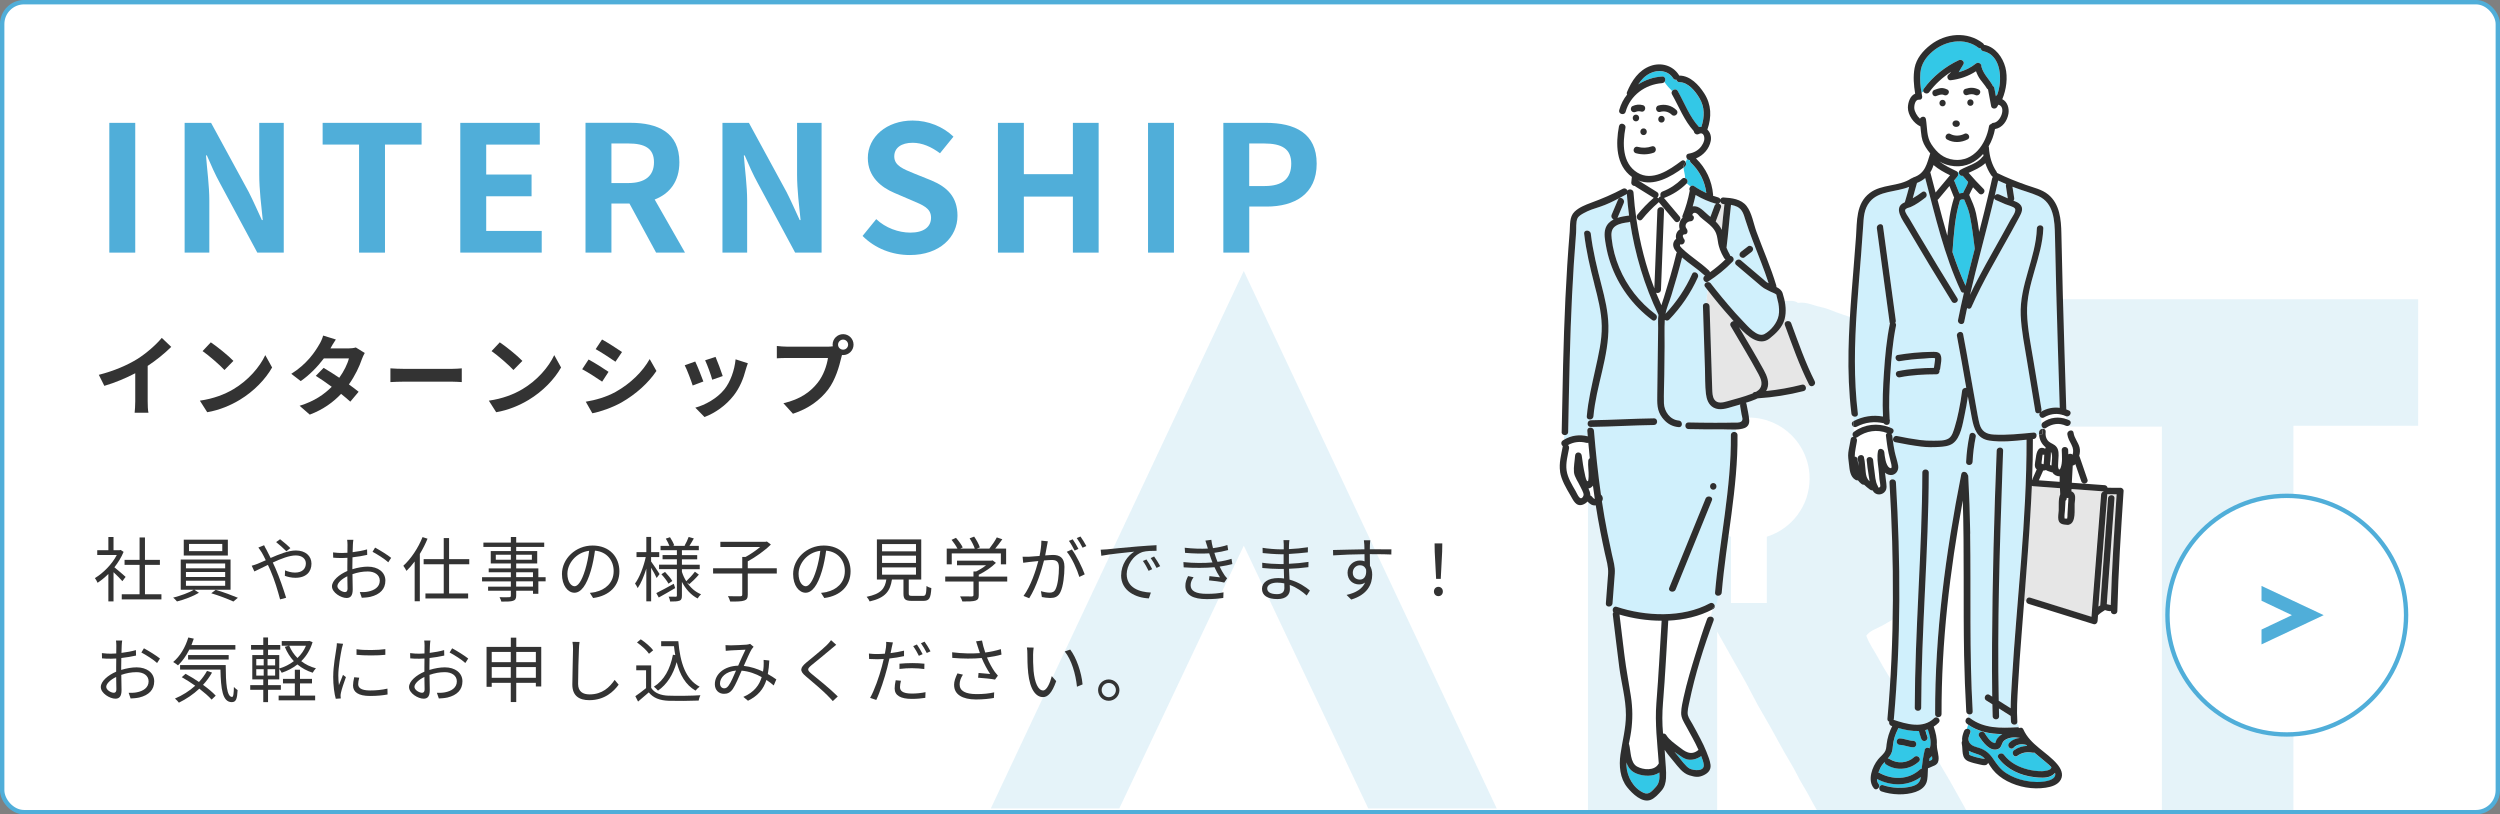 <?xml version="1.0" encoding="UTF-8"?>
<svg id="_レイヤー_5" data-name="レイヤー 5" xmlns="http://www.w3.org/2000/svg" viewBox="0 0 571 186.01">
  <rect x="0" y="0" width="571" height="186.01" fill="#808080" stroke="none"/>
  <defs>
    <style>
      .cls-1 {
        stroke: #50aed9;
        stroke-miterlimit: 10;
      }

      .cls-1, .cls-2 {
        fill: #fff;
      }

      .cls-3 {
        fill: #50aed9;
      }

      .cls-4 {
        fill: #d0f0fc;
      }

      .cls-5 {
        opacity: .15;
      }

      .cls-6 {
        fill: #333;
      }

      .cls-7 {
        fill: #33c8e7;
      }

      .cls-8 {
        fill: #2e2e2e;
      }

      .cls-9 {
        fill: #e6e6e6;
      }
    </style>
  </defs>
  <rect class="cls-1" x=".5" y=".5" width="570" height="185" rx="5" ry="5"/>
  <g class="cls-5">
    <path class="cls-3" d="M552.3,68.32v28.94h-28.48v88.59h-29.88s-.03-.01-.08-.07c-.04-.06-.08-.13-.08-.19,0-29.36,0-58.72,0-88.16h-28.32c-.25-.28-.44-.51-.68-.79v-28.31h87.52Z"/>
    <polygon class="cls-3" points="284.08 61.89 226.3 184.66 255.64 184.66 284.08 124.63 312.51 184.66 341.85 184.66 284.08 61.89"/>
    <path class="cls-3" d="M449.04,184.96c-1.74-3.06-3.38-6.18-5.21-9.18-1.29-2.11-2.42-4.3-3.67-6.42-1.66-2.79-3.36-5.56-4.93-8.41-.68-1.23-1.36-2.47-2.08-3.68-1.37-2.31-2.88-4.55-4.13-6.92-.91-1.73-2.12-3.29-2.76-5.17.47-.6,1.11-1.07,1.85-1.41,3.51-1.61,6.66-3.73,9.3-6.58.64-.7,1.18-1.51,1.81-2.18,2.54-2.71,3.94-6.06,5.55-9.3-.06-1.33.75-2.42.99-3.7.25-1.31.67-2.66.74-3.96.07-1.33.62-2.57.53-3.89-.18-2.81.48-5.67-.45-8.44.31-1.5-.63-2.87-.45-4.35-1.29-3.85-2.25-7.82-4.37-11.36-1.25-2.09-2.66-4.07-4.11-6.03-2.06-2.79-4.61-5.03-7.33-7.02-2.88-2.11-5.93-4.07-9.43-5.12-1.67-.5-3.26-1.35-4.96-1.7-1.75-.36-3.42-1.25-5.28-.96-1.06-.8-2.3-.27-3.44-.47-1.22-.22-2.41-.46-3.67-.46-12.85.03-25.71.02-38.56.02h-2.29v117.59c6.71.3,27.54.18,29.51-.17v-41.43c1.38,2.45,2.58,4.56,3.76,6.68,1.34,2.39,2.75,4.76,3.99,7.2.98,1.94,2.05,3.87,3.15,5.72,2.09,3.52,3.91,7.19,6.04,10.68.99,1.63,1.75,3.38,2.75,4.99,1.3,2.1,2.29,4.36,3.62,6.32h33.69c.23-.42.01-.61-.14-.87ZM403.54,122.59v15.13h-8.19v-15.11c-5.71-1.73-9.88-7.04-9.88-13.32,0-7.69,6.23-13.92,13.92-13.92s13.92,6.23,13.92,13.92c0,6.25-4.11,11.53-9.78,13.3Z"/>
  </g>
  <g>
    <path class="cls-3" d="M24.97,28.06h5.92v29.64h-5.92v-29.64Z"/>
    <path class="cls-3" d="M42.17,28.06h6.04l8.6,15.8c1.04,2.04,2,4.24,3,6.4h.2c-.32-3.08-.8-7-.8-10.36v-11.84h5.6v29.64h-6.04l-8.52-15.84c-1.08-1.96-2.08-4.2-3-6.36h-.2c.24,3.2.76,6.92.76,10.32v11.88h-5.64v-29.64Z"/>
    <path class="cls-3" d="M82.01,33.02h-8.32v-4.96h22.6v4.96h-8.36v24.68h-5.92v-24.68Z"/>
    <path class="cls-3" d="M105.13,28.06h18.16v4.96h-12.24v6.84h10.36v4.96h-10.36v7.92h12.68v4.96h-18.6v-29.64Z"/>
    <path class="cls-3" d="M143.77,46.49h-4.12v11.2h-5.92v-29.64h10.28c6.24,0,11.16,2.2,11.16,9,0,4.44-2.24,7.2-5.64,8.52l6.92,12.12h-6.6l-6.08-11.2ZM143.49,41.81c3.8,0,5.88-1.6,5.88-4.76s-2.08-4.28-5.88-4.28h-3.84v9.04h3.84Z"/>
    <path class="cls-3" d="M165.01,28.06h6.04l8.6,15.8c1.04,2.04,2,4.24,3,6.4h.2c-.32-3.08-.8-7-.8-10.36v-11.84h5.6v29.64h-6.04l-8.52-15.84c-1.08-1.96-2.08-4.2-3-6.36h-.2c.24,3.2.76,6.92.76,10.32v11.88h-5.64v-29.64Z"/>
    <path class="cls-3" d="M197.01,53.89l3.12-3.84c2.12,2,5.08,3.08,7.8,3.08,3.08,0,4.72-1.32,4.72-3.4,0-2.2-1.84-2.88-4.48-4l-3.92-1.68c-3-1.28-6.04-3.68-6.04-7.96,0-4.8,4.28-8.56,10.24-8.56,3.56,0,6.96,1.4,9.32,3.68l-3.08,3.8c-1.96-1.48-4.08-2.4-6.24-2.4-2.6,0-4.2,1.16-4.2,3.12,0,2.12,2.08,2.88,4.6,3.92l3.88,1.56c3.64,1.52,5.96,3.8,5.96,8.08,0,4.84-4.04,8.96-10.88,8.96-4.04,0-7.92-1.48-10.8-4.36Z"/>
    <path class="cls-3" d="M227.93,28.06h5.92v11.72h11.2v-11.72h5.88v29.64h-5.88v-12.8h-11.2v12.8h-5.92v-29.64Z"/>
    <path class="cls-3" d="M262.21,28.06h5.92v29.64h-5.92v-29.64Z"/>
    <path class="cls-3" d="M279.41,28.06h9.72c6.56,0,11.6,2.32,11.6,9.32s-5.08,9.8-11.44,9.8h-3.96v10.52h-5.92v-29.64ZM288.88,42.49c4.08,0,6.04-1.72,6.04-5.12s-2.16-4.6-6.24-4.6h-3.36v9.72h3.56Z"/>
  </g>
  <g>
    <path class="cls-6" d="M30.89,91.65v-6.4c-2.06,1.08-4.6,2.16-7.06,2.88l-1.26-2.52c3.58-.92,6.52-2.22,8.74-3.58,2.06-1.28,4.34-3.28,5.64-4.86l2.16,2.06c-1.52,1.5-3.44,3.06-5.38,4.34v8.08c0,.88.04,2.12.18,2.62h-3.16c.06-.48.14-1.74.14-2.62Z"/>
    <path class="cls-6" d="M53.31,88.89c3.42-2.02,6.02-5.08,7.28-7.78l1.56,2.82c-1.52,2.7-4.18,5.46-7.4,7.4-2.02,1.22-4.6,2.34-7.42,2.82l-1.68-2.64c3.12-.44,5.72-1.46,7.66-2.62ZM46.27,80.19l1.88-2c1.4.94,4,3.02,5.16,4.24l-2.04,2.08c-1.04-1.12-3.54-3.3-5-4.32Z"/>
    <path class="cls-6" d="M72.89,78.72c.32-.48.74-1.4.92-2.08l2.9.9c-.5.7-1,1.6-1.24,2.04h4.06c.62,0,1.3-.08,1.74-.22l2.04,1.26c-.22.38-.48.92-.66,1.42-.54,1.62-1.54,3.76-2.96,5.76.86.62,1.64,1.2,2.22,1.68l-1.9,2.26c-.54-.5-1.28-1.12-2.1-1.78-1.76,1.86-4.04,3.56-7.16,4.74l-2.32-2.02c3.46-1.06,5.68-2.68,7.34-4.34-1.3-.96-2.62-1.86-3.64-2.5l1.78-1.82c1.06.6,2.32,1.42,3.58,2.26,1.04-1.44,1.9-3.18,2.2-4.42h-5.72c-1.4,1.86-3.26,3.78-5.28,5.18l-2.16-1.66c3.5-2.18,5.36-4.92,6.36-6.66Z"/>
    <path class="cls-6" d="M92.39,84.25h10.74c.94,0,1.82-.08,2.34-.12v3.14c-.48-.02-1.5-.1-2.34-.1h-10.74c-1.14,0-2.48.06-3.22.1v-3.14c.72.06,2.18.12,3.22.12Z"/>
    <path class="cls-6" d="M119.31,88.89c3.42-2.02,6.02-5.08,7.28-7.78l1.56,2.82c-1.52,2.7-4.18,5.46-7.4,7.4-2.02,1.22-4.6,2.34-7.42,2.82l-1.68-2.64c3.12-.44,5.72-1.46,7.66-2.62ZM112.27,80.19l1.88-2c1.4.94,4,3.02,5.16,4.24l-2.04,2.08c-1.04-1.12-3.54-3.3-5-4.32Z"/>
    <path class="cls-6" d="M132.97,84.33l1.46-2.22c1.34.72,3.54,2.1,4.56,2.82l-1.46,2.24c-1.14-.78-3.22-2.14-4.56-2.84ZM140.61,89.51c3.4-1.9,6.18-4.64,7.78-7.5l1.54,2.72c-1.86,2.76-4.68,5.3-7.96,7.18-2.04,1.16-4.9,2.16-6.68,2.48l-1.5-2.64c2.24-.38,4.64-1.04,6.82-2.24ZM136.05,79.74l1.46-2.2c1.32.72,3.5,2.14,4.56,2.86l-1.5,2.22c-1.12-.78-3.2-2.14-4.52-2.88Z"/>
    <path class="cls-6" d="M156.39,83.43l2.4-.86c.5,1.02,1.46,3.44,1.86,4.56l-2.44.92c-.34-1.08-1.34-3.74-1.82-4.62ZM165.45,88.93c1.36-1.7,2.32-4.36,2.56-6.86l2.8.9c-.24.64-.36,1.06-.48,1.46-.52,2.02-1.36,4.1-2.72,5.86-1.86,2.4-4.36,4.08-6.7,4.96l-2.1-2.14c2.2-.58,4.98-2.1,6.64-4.18ZM161.05,82.29l2.38-.78c.38.86,1.36,3.46,1.64,4.38l-2.4.84c-.24-.98-1.12-3.4-1.62-4.44Z"/>
    <path class="cls-6" d="M192.31,81.08l-.16.6c-.46,1.96-1.32,5.06-3,7.28-1.82,2.4-4.48,4.38-8.04,5.54l-2.18-2.4c3.96-.92,6.22-2.66,7.84-4.7,1.32-1.66,2.08-3.92,2.34-5.64h-9.3c-.92,0-1.88.04-2.38.08v-2.82c.58.08,1.72.16,2.38.16h9.26c.28,0,.72-.02,1.14-.08l-.04-.38c0-1.32,1.08-2.4,2.4-2.4s2.38,1.08,2.38,2.4-1.08,2.38-2.38,2.38l-.26-.02ZM193.71,78.72c0-.64-.52-1.16-1.14-1.16s-1.16.52-1.16,1.16.52,1.14,1.16,1.14,1.14-.52,1.14-1.14Z"/>
  </g>
  <g>
    <circle class="cls-1" cx="522.3" cy="140.5" r="27.25"/>
    <polygon class="cls-3" points="530.73 140.5 516.53 133.82 516.53 137.21 523.47 140.5 516.53 143.79 516.53 147.18 530.73 140.5"/>
  </g>
  <g>
    <path class="cls-6" d="M27.56,125.6l.67.45c-.51,1.25-1.25,2.43-2.1,3.52.74.59,2.18,1.84,2.56,2.19l-.74.98c-.42-.5-1.3-1.38-2.02-2.05v6.67h-1.18v-6.27c-.8.8-1.65,1.49-2.46,2.02-.13-.3-.43-.86-.62-1.07,1.9-1.14,3.91-3.15,5.01-5.28h-4.47v-1.1h2.54v-3.01h1.18v3.01h1.39l.22-.05ZM33.11,127.87h3.41v1.15h-3.41v6.71h3.76v1.17h-9.06v-1.17h4.07v-6.71h-3.43v-1.15h3.43v-5.11h1.23v5.11Z"/>
    <path class="cls-6" d="M40.43,137.38c-.19-.26-.61-.66-.88-.88,1.65-.42,3.7-1.15,4.72-1.81h-2.99v-6.9h11.38v6.9h-8.29l1.07.7c-1.28.78-3.35,1.57-5.01,1.98ZM52.04,126.88h-10.07v-3.62h10.07v3.62ZM51.43,129.81v-1.12h-8.96v1.12h8.96ZM51.43,131.79v-1.14h-8.96v1.14h8.96ZM51.43,133.79v-1.15h-8.96v1.15h8.96ZM50.77,125.88v-1.65h-7.6v1.65h7.6ZM54.33,136.53l-1.02.86c-1.2-.56-3.38-1.39-5.06-1.89l1.02-.78c1.66.48,3.81,1.28,5.06,1.81Z"/>
    <path class="cls-6" d="M61.8,130.35l-.61-1.33c-1.23.59-2.35,1.17-3.09,1.5l-.61-1.31c.46-.11,1.02-.32,1.31-.43.54-.21,1.18-.5,1.9-.82-.34-.7-.64-1.31-.91-1.76-.21-.32-.53-.82-.78-1.14l1.31-.53c.11.26.38.78.56,1.07.29.53.61,1.17.93,1.84,1.94-.85,4.1-1.71,5.76-1.71,2.21,0,3.57,1.26,3.57,3.01,0,1.84-1.18,3.23-3.68,3.23-.9,0-1.79-.22-2.4-.45l.05-1.25c.62.27,1.42.51,2.27.51,1.74,0,2.48-.96,2.48-2.11,0-.94-.75-1.81-2.32-1.81-1.41,0-3.38.75-5.23,1.62l.61,1.33c.88,1.98,1.89,4.96,2.43,6.72l-1.38.37c-.5-1.89-1.26-4.47-2.18-6.56ZM63.06,123.82l.91-.66c.53.4,1.74,1.41,2.35,2.03l-.91.72c-.62-.61-1.67-1.58-2.35-2.1Z"/>
    <path class="cls-6" d="M76.1,127.39l-.03-1.22c.88.11,1.46.13,2.05.13.37,0,.78-.02,1.23-.05l.02-1.82c0-.32-.03-.86-.08-1.14h1.42c-.05.29-.1.74-.11,1.1l-.06,1.73c1.17-.14,2.39-.37,3.3-.64l.03,1.25c-.94.22-2.19.43-3.36.56l-.03,2.16v.56c1.22-.38,2.47-.59,3.52-.59,2.34,0,4.02,1.26,4.02,3.19s-1.22,3.17-3.41,3.7c-.72.16-1.42.19-1.98.22l-.45-1.3c.59.02,1.28.02,1.87-.11,1.41-.27,2.69-1.02,2.69-2.5,0-1.36-1.23-2.1-2.75-2.1-1.2,0-2.34.22-3.49.62l.06,3.47c0,1.49-.54,1.97-1.41,1.97-1.25,0-3.33-1.23-3.33-2.66,0-1.33,1.66-2.72,3.51-3.51v-.91l.02-2.1c-.45.03-.85.05-1.18.05-.91,0-1.5-.02-2.05-.08ZM77.06,133.87c0,.74,1.12,1.36,1.74,1.36.37,0,.58-.26.58-.78l-.05-2.83c-1.3.61-2.27,1.54-2.27,2.26ZM85.09,126.03l.58-.96c1.14.61,2.88,1.7,3.67,2.34l-.66,1.02c-.78-.75-2.56-1.86-3.59-2.4Z"/>
    <path class="cls-6" d="M95.89,126.48v10.85h-1.18v-9.09c-.59.8-1.23,1.54-1.87,2.15-.13-.27-.5-.88-.72-1.17,1.73-1.57,3.38-4.02,4.39-6.55l1.14.37c-.48,1.17-1.07,2.35-1.74,3.44ZM106.92,136.69h-9.75v-1.15h4.18v-6.66h-4.59v-1.17h4.59v-4.82h1.22v4.82h4.61v1.17h-4.61v6.66h4.35v1.15Z"/>
    <path class="cls-6" d="M124.62,132.78h-1.66v2.85h-1.22v-.7h-3.84v1.09c0,.74-.22,1.04-.72,1.2-.5.18-1.33.19-2.67.19-.06-.29-.26-.74-.42-1.01.94.03,1.92.02,2.19,0,.3,0,.4-.1.4-.38v-1.09h-5.2v-.94h5.2v-1.2h-6.58v-.96h6.58v-1.12h-5.06v-.88h5.06v-1.14h-4.59v-2.83h4.59v-.94h-6.27v-.99h6.27v-1.28h1.22v1.28h6.4v.99h-6.4v.94h4.8v2.83h-4.8v1.14h5.06v2h1.66v.96ZM116.68,127.84v-1.14h-3.44v1.14h3.44ZM117.89,127.84h3.59v-1.14h-3.59v1.14ZM117.89,131.82h3.84v-1.12h-3.84v1.12ZM117.89,133.98h3.84v-1.2h-3.84v1.2Z"/>
    <path class="cls-6" d="M136.09,135.18c2.05-.46,4.07-1.98,4.07-4.75,0-2.42-1.55-4.42-4.27-4.66-.21,1.5-.51,3.14-.96,4.63-.98,3.3-2.24,4.98-3.73,4.98s-2.85-1.63-2.85-4.27c0-3.47,3.09-6.51,6.99-6.51s6.13,2.64,6.13,5.89-2.21,5.6-6,6.1l-.75-1.18c.51-.05,1.01-.13,1.38-.21ZM129.59,130.99c0,2.02.93,2.91,1.65,2.91s1.6-1.07,2.42-3.78c.4-1.33.72-2.85.9-4.32-3.07.38-4.96,3.01-4.96,5.19Z"/>
    <path class="cls-6" d="M148.71,126.11h1.86v1.12h-1.86v1.01c.43.56,1.66,2.43,1.94,2.87l-.67.9c-.22-.53-.78-1.52-1.26-2.34v7.68h-1.1v-7.48c-.54,1.73-1.23,3.41-1.97,4.45-.13-.32-.42-.77-.61-1.04,1.01-1.34,1.98-3.87,2.45-6.05h-2.11v-1.12h2.24v-3.47h1.1v3.47ZM153.89,133.33l.32.99c-1.26.75-2.64,1.54-3.75,2.15l-.56-1.01c1.02-.5,2.53-1.31,3.99-2.13ZM155.22,137.18c-.43.19-1.17.21-2.15.21-.05-.32-.19-.82-.35-1.12.7.02,1.41.02,1.62.02.21-.02.26-.08.26-.27v-6.03h-4.07v-1.02h4.07v-1.23h-3.27v-.96h3.27v-1.12h-3.73v-.99h2.02c-.19-.5-.51-1.14-.82-1.65l.96-.32c.38.58.8,1.36.96,1.86l-.29.11h2.8l-.14-.05c.32-.54.74-1.41.93-1.98l1.18.34c-.32.58-.69,1.22-1.01,1.7h2.15v.99h-3.86v1.12h3.49v.96h-3.49v1.23h4.07v1.02h-4.07v.61c.24.77.58,1.49.99,2.15.62-.58,1.47-1.5,1.97-2.18l.91.66c-.66.78-1.52,1.62-2.19,2.19l-.53-.42c.82,1.22,1.9,2.19,3.22,2.72-.26.22-.61.66-.78.96-1.5-.77-2.72-2.11-3.59-3.79v3.12c0,.66-.11.99-.53,1.18ZM153.56,132.7l-.88.61c-.3-.59-1.01-1.5-1.62-2.15l.83-.54c.61.64,1.33,1.5,1.67,2.08Z"/>
    <path class="cls-6" d="M175.16,123.68l.91.69c-1.38,1.38-3.49,2.87-5.28,3.84v1.58h6.63v1.2h-6.63v4.82c0,.82-.21,1.17-.82,1.36-.61.21-1.65.24-3.19.22-.08-.35-.32-.88-.51-1.23,1.28.05,2.47.03,2.83.03.34-.03.43-.11.43-.4v-4.8h-6.66v-1.2h6.66v-2.58h.75c1.14-.62,2.37-1.47,3.33-2.27h-9.08v-1.2h10.34l.27-.06Z"/>
    <path class="cls-6" d="M188.89,135.18c2.05-.46,4.07-1.98,4.07-4.75,0-2.42-1.55-4.42-4.27-4.66-.21,1.5-.51,3.14-.96,4.63-.98,3.3-2.24,4.98-3.73,4.98s-2.85-1.63-2.85-4.27c0-3.47,3.09-6.51,6.99-6.51s6.13,2.64,6.13,5.89-2.21,5.6-6,6.1l-.75-1.18c.51-.05,1.01-.13,1.38-.21ZM182.39,130.99c0,2.02.93,2.91,1.65,2.91s1.6-1.07,2.42-3.78c.4-1.33.72-2.85.9-4.32-3.07.38-4.96,3.01-4.96,5.19Z"/>
    <path class="cls-6" d="M208.41,136.1h2.38c.66,0,.75-.29.83-2.27.26.21.77.42,1.1.5-.14,2.34-.48,2.91-1.84,2.91h-2.59c-1.54,0-1.94-.37-1.94-1.68v-3.2h-2.63c-.4,2.58-1.42,4.18-5.09,5.01-.11-.3-.43-.8-.69-1.06,3.3-.66,4.18-1.9,4.5-3.95h-2.16v-9.16h10.13v9.16h-2.85v3.2c0,.45.14.54.83.54ZM209.21,125.92v-1.65h-7.75v1.65h7.75ZM209.21,128.57v-1.65h-7.75v1.65h7.75ZM209.21,131.26v-1.66h-7.75v1.66h7.75Z"/>
    <path class="cls-6" d="M226.69,127.98l.78.58c-1.01,1.01-2.5,2.03-3.92,2.71v.42h6.5v1.14h-6.5v3.1c0,.74-.19,1.07-.78,1.26-.59.18-1.5.19-2.96.19-.1-.34-.32-.83-.53-1.17,1.23.03,2.32.03,2.66.02.32-.02.4-.1.4-.32v-3.09h-6.45v-1.14h6.45v-1.15h.59c.8-.38,1.63-.9,2.29-1.42h-6.64v-1.06h7.86l.26-.06ZM223.77,125.04l-.67.26h2.87c.59-.74,1.31-1.79,1.7-2.56l1.26.43c-.5.72-1.09,1.49-1.63,2.13h2.5v3.59h-1.2v-2.5h-11.22v2.5h-1.15v-3.59h2.45c-.29-.59-.85-1.39-1.34-2l1.01-.46c.59.67,1.26,1.58,1.54,2.19l-.56.27h3.31c-.22-.67-.7-1.63-1.18-2.34l1.04-.4c.53.77,1.1,1.79,1.3,2.48Z"/>
    <path class="cls-6" d="M237.17,128.14l-2.03.21c-.37.05-1.04.13-1.44.19l-.14-1.38c.51.02.93.02,1.44,0,.53-.02,1.46-.1,2.43-.18.24-1.15.42-2.4.42-3.49l1.47.14c-.06.3-.13.64-.18.96l-.42,2.27c.75-.06,1.41-.11,1.79-.11,1.44,0,2.61.54,2.61,2.72,0,1.9-.27,4.45-.93,5.78-.51,1.07-1.31,1.33-2.34,1.33-.62,0-1.38-.11-1.89-.22l-.21-1.34c.67.21,1.5.34,1.95.34.59,0,1.09-.13,1.41-.83.51-1.07.75-3.17.75-4.9,0-1.46-.67-1.73-1.7-1.73-.38,0-1.02.05-1.71.11-.59,2.29-1.68,5.92-3.38,8.63l-1.3-.53c1.63-2.18,2.83-5.83,3.38-7.97ZM243.65,126.03l1.17-.53c.99,1.3,2.4,4.19,2.93,5.68l-1.23.59c-.48-1.65-1.73-4.43-2.87-5.75ZM244.15,123.53l.86-.35c.4.56.98,1.55,1.31,2.19l-.88.38c-.32-.64-.86-1.62-1.3-2.22ZM245.93,122.89l.85-.35c.42.58,1.04,1.58,1.34,2.18l-.86.38c-.35-.69-.88-1.6-1.33-2.21Z"/>
    <path class="cls-6" d="M256.07,131.41c0-2.5,1.52-4.53,2.99-5.41-1.71.19-5.79.58-7.52.94l-.14-1.39c.61-.02,1.12-.05,1.42-.08,1.04-.11,4.07-.42,7.01-.66,1.74-.14,3.25-.24,4.32-.29v1.28c-.91,0-2.32.02-3.14.26-2.27.74-3.67,3.17-3.67,5.07,0,3.12,2.91,4.11,5.52,4.21l-.46,1.33c-2.96-.11-6.34-1.7-6.34-5.27ZM261.03,128.13l.82-.35c.37.53.98,1.52,1.31,2.22l-.82.38c-.37-.77-.83-1.6-1.31-2.26ZM262.81,127.47l.79-.37c.38.53,1.02,1.5,1.39,2.21l-.83.4c-.38-.78-.85-1.57-1.34-2.24Z"/>
    <path class="cls-6" d="M276.13,132.57l.11-.98c.85.1,1.89.21,2.4.27-.48-.74-.9-1.52-1.25-2.31-1.95.18-4.58.21-7.04.03l-.06-1.2c2.4.26,4.83.24,6.64.08l-.32-.83-.43-1.25c-1.54.1-3.5.06-5.51-.11l-.08-1.17c1.92.22,3.75.27,5.28.19l-.11-.4c-.13-.48-.29-.98-.45-1.42l1.36-.18c.06.61.21,1.26.38,1.9,1.14-.14,2.26-.38,3.28-.72l.18,1.15c-.91.26-2.05.5-3.15.64l.35,1.1.37.96c1.33-.16,2.45-.45,3.2-.69l.19,1.2c-.77.21-1.78.42-2.9.58.34.69.7,1.38,1.12,1.98.18.26.37.46.59.69l-.66.98c-.9-.24-2.4-.38-3.51-.51ZM270.74,133.87c-.02-.91.27-1.58.62-2.29l1.25.26c-.38.56-.67,1.1-.67,1.81,0,1.33,1.18,1.98,3.7,1.98,1.49,0,2.66-.1,3.81-.34l-.05,1.28c-1.12.18-2.38.27-3.75.27-3.14,0-4.9-.93-4.91-2.98Z"/>
    <path class="cls-6" d="M288.39,126.3l-.02-1.18c1.04.19,3.03.35,4.1.35h.74v-1.14c0-.27-.03-.74-.06-.96h1.36c-.05.29-.08.61-.1,1.07l-.02.98c1.44-.06,2.9-.21,4.34-.43l-.02,1.17c-1.26.14-2.79.29-4.32.37v2.24c1.55-.06,3.01-.21,4.47-.43l-.02,1.2c-1.5.19-2.91.32-4.43.37l.11,2.47c2.13.58,3.76,1.74,4.67,2.5l-.74,1.14c-.94-.86-2.27-1.84-3.87-2.42l.03.99c0,1.12-.74,2.24-2.82,2.24-2.3,0-3.55-.82-3.55-2.35,0-1.46,1.39-2.45,3.7-2.45.46,0,.91.03,1.34.1l-.06-2.18h-.91c-1.09,0-2.85-.1-4-.22l-.02-1.2c1.15.19,2.98.3,4.03.3h.86v-2.24h-.7c-1.12,0-3.09-.16-4.1-.27ZM291.78,133.07c-1.52,0-2.35.59-2.35,1.33s.64,1.3,2.22,1.3c.91,0,1.7-.29,1.7-1.39l-.02-1.07c-.5-.11-1.02-.16-1.55-.16Z"/>
    <path class="cls-6" d="M311.64,125.47l-.03-1.06c-.02-.42-.08-.88-.1-1.01h1.46c-.03.18-.06.8-.08,1.01l-.02,1.04h.24c1.95,0,3.92.02,4.69.02l-.02,1.18c-.9-.05-2.35-.08-4.69-.08h-.22l.03,2.64c.34.54.51,1.25.51,2.05,0,2.16-1.06,4.56-4.79,5.68l-1.07-1.06c2.13-.48,3.6-1.38,4.24-2.83-.38.29-.85.43-1.39.43-1.34,0-2.62-.93-2.62-2.67,0-1.58,1.3-2.79,2.82-2.79.4,0,.75.06,1.07.18l-.02-1.62c-2.43.02-5.15.13-7.16.27l-.03-1.23c1.78-.03,4.79-.13,7.17-.16ZM310.6,129.1c-.83,0-1.62.66-1.62,1.7s.74,1.58,1.63,1.58,1.55-.75,1.41-2.26c-.26-.72-.78-1.02-1.42-1.02Z"/>
    <path class="cls-6" d="M327.51,135.1c0-.64.46-1.07,1.02-1.07s1.02.43,1.02,1.07-.46,1.06-1.02,1.06-1.02-.42-1.02-1.06ZM327.69,126l-.03-1.89h1.76l-.03,1.89-.32,6.21h-1.06l-.32-6.21Z"/>
    <path class="cls-6" d="M23.3,150.39l-.03-1.22c.88.11,1.46.13,2.05.13.37,0,.78-.02,1.23-.05l.02-1.82c0-.32-.03-.86-.08-1.14h1.42c-.05.29-.1.74-.11,1.1l-.06,1.73c1.17-.14,2.39-.37,3.3-.64l.03,1.25c-.94.22-2.19.43-3.36.56l-.03,2.16v.56c1.22-.38,2.47-.59,3.52-.59,2.34,0,4.02,1.26,4.02,3.19s-1.22,3.17-3.41,3.7c-.72.16-1.42.19-1.98.22l-.45-1.3c.59.02,1.28.02,1.87-.11,1.41-.27,2.69-1.02,2.69-2.5,0-1.36-1.23-2.1-2.75-2.1-1.2,0-2.34.22-3.49.62l.06,3.47c0,1.49-.54,1.97-1.41,1.97-1.25,0-3.33-1.23-3.33-2.66,0-1.33,1.66-2.72,3.51-3.51v-.91l.02-2.1c-.45.03-.85.05-1.18.05-.91,0-1.5-.02-2.05-.08ZM24.26,156.87c0,.74,1.12,1.36,1.74,1.36.37,0,.58-.26.58-.78l-.05-2.83c-1.3.61-2.27,1.54-2.27,2.26ZM32.29,149.03l.58-.96c1.14.61,2.88,1.7,3.67,2.34l-.66,1.02c-.78-.75-2.56-1.86-3.59-2.4Z"/>
    <path class="cls-6" d="M43.72,147.33h10.04v1.04h-10.52c-.72,1.44-1.62,2.69-2.59,3.6-.24-.21-.78-.59-1.1-.77,1.55-1.28,2.79-3.35,3.46-5.6l1.25.27c-.16.5-.34.99-.53,1.46ZM45.44,155.77c.72-.77,1.34-1.62,1.84-2.53l1.15.38c-.58,1.01-1.26,1.95-2.06,2.8,1.17.85,2.21,1.71,2.9,2.47l-.94.9c-.66-.75-1.67-1.62-2.8-2.5-1.39,1.31-3.01,2.39-4.67,3.2-.18-.24-.61-.72-.9-.94,1.7-.72,3.28-1.71,4.63-2.93-1.01-.72-2.08-1.39-3.07-1.95l.86-.77c.98.53,2.05,1.18,3.07,1.87ZM53,159.19c.32,0,.4-.93.42-2.29.26.27.59.56.85.72-.11,2.02-.35,2.74-1.34,2.75-2.13-.02-2.48-3.02-2.58-7.43h-9.22v-1.04h10.42c.02,4.16.24,7.28,1.46,7.28ZM52.23,150.63h-9.27v-1.01h9.27v1.01Z"/>
    <path class="cls-6" d="M63.78,152.69c1.18-.35,2.34-.91,3.33-1.68-.86-.93-1.55-2.02-2.06-3.27l.9-.26h-1.6v-1.06h6.07l.22-.05.75.3c-.53,1.78-1.44,3.22-2.59,4.34.96.74,2.08,1.3,3.36,1.63-.24.24-.58.69-.74,1.01-1.33-.42-2.5-1.06-3.49-1.89-1.07.85-2.3,1.47-3.59,1.9-.11-.26-.35-.62-.56-.88v2.4h-2.56v1.3h2.93v1.07h-2.93v2.82h-1.09v-2.82h-2.98v-1.07h2.98v-1.3h-2.51v-5.57h2.51v-1.22h-2.79v-1.07h2.79v-1.73h1.09v1.73h2.79v1.07h-2.79v1.22h2.56v3.06ZM60.23,151.97v-1.44h-1.7v1.44h1.7ZM60.23,154.31v-1.47h-1.7v1.47h1.7ZM61.11,151.97h1.73v-1.44h-1.73v1.44ZM61.11,154.31h1.73v-1.47h-1.73v1.47ZM68.52,155.05h2.74v1.04h-2.74v2.79h3.46v1.07h-8.34v-1.07h3.7v-2.79h-2.71v-1.04h2.71v-2.08h1.18v2.08ZM66.07,147.49c.43,1.06,1.07,2,1.87,2.8.82-.78,1.49-1.71,1.94-2.8h-3.81Z"/>
    <path class="cls-6" d="M76.11,154.47c0-2.35.53-5.09.72-6.42.06-.37.11-.78.11-1.14l1.42.13c-.08.27-.22.78-.29,1.07-.3,1.47-.8,4.34-.8,6.13,0,.78.05,1.46.14,2.24.27-.72.66-1.68.93-2.34l.67.51c-.42,1.14-.99,2.83-1.14,3.59-.05.24-.1.54-.08.72.02.18.03.4.05.56l-1.15.08c-.32-1.14-.59-2.98-.59-5.14ZM80.63,156.57c0-.54.1-1.1.27-1.89l1.15.11c-.16.59-.24,1.04-.24,1.47,0,.74.53,1.44,2.71,1.44,1.44,0,2.67-.13,3.97-.42l.03,1.34c-1.01.19-2.35.34-4,.34-2.69,0-3.89-.9-3.89-2.4ZM88.01,148.26v1.3c-1.71.19-4.82.19-6.58,0v-1.28c1.74.29,4.98.22,6.58-.02Z"/>
    <path class="cls-6" d="M93.7,150.39l-.03-1.22c.88.11,1.46.13,2.05.13.37,0,.78-.02,1.23-.05l.02-1.82c0-.32-.03-.86-.08-1.14h1.42c-.05.29-.1.74-.11,1.1l-.06,1.73c1.17-.14,2.38-.37,3.3-.64l.03,1.25c-.94.22-2.19.43-3.36.56l-.03,2.16v.56c1.22-.38,2.47-.59,3.52-.59,2.34,0,4.02,1.26,4.02,3.19s-1.22,3.17-3.41,3.7c-.72.16-1.42.19-1.98.22l-.45-1.3c.59.02,1.28.02,1.87-.11,1.41-.27,2.69-1.02,2.69-2.5,0-1.36-1.23-2.1-2.75-2.1-1.2,0-2.34.22-3.49.62l.06,3.47c0,1.49-.54,1.97-1.41,1.97-1.25,0-3.33-1.23-3.33-2.66,0-1.33,1.66-2.72,3.51-3.51v-.91l.02-2.1c-.45.03-.85.05-1.18.05-.91,0-1.5-.02-2.05-.08ZM94.66,156.87c0,.74,1.12,1.36,1.74,1.36.37,0,.58-.26.58-.78l-.05-2.83c-1.3.61-2.27,1.54-2.27,2.26ZM102.69,149.03l.58-.96c1.14.61,2.88,1.7,3.67,2.34l-.66,1.02c-.78-.75-2.56-1.86-3.59-2.4Z"/>
    <path class="cls-6" d="M117.91,147.75h5.71v9.04h-1.23v-.83h-4.48v4.39h-1.25v-4.39h-4.35v.91h-1.18v-9.12h5.54v-2.11h1.25v2.11ZM116.66,151.24v-2.34h-4.35v2.34h4.35ZM112.31,154.81h4.35v-2.45h-4.35v2.45ZM122.39,148.9h-4.48v2.34h4.48v-2.34ZM117.91,152.36v2.45h4.48v-2.45h-4.48Z"/>
    <path class="cls-6" d="M130.72,156.33c0-2.37.16-6.42.16-8.1,0-.59-.03-1.17-.13-1.63l1.62.02c-.08.53-.13,1.09-.14,1.62-.08,1.81-.19,5.59-.19,7.97,0,1.76,1.1,2.39,2.62,2.39,2.93,0,4.58-1.65,5.73-3.31l.91,1.09c-1.1,1.52-3.17,3.54-6.69,3.54-2.3,0-3.89-.96-3.89-3.57Z"/>
    <path class="cls-6" d="M152.74,158.89c1.74.08,5.35.03,7.23-.1-.14.27-.34.85-.4,1.22-1.74.08-5.06.11-6.83.05-2.1-.08-3.54-.66-4.56-1.92-.77.69-1.58,1.38-2.45,2.1l-.62-1.23c.72-.5,1.65-1.17,2.45-1.84v-4.08h-2.24v-1.12h3.41v5.14c.75,1.17,2.16,1.73,4.02,1.79ZM149.19,148.52l-.96.8c-.51-.78-1.71-1.86-2.74-2.58l.86-.72c1.06.69,2.26,1.73,2.83,2.5ZM159.8,156.84c-.29.19-.72.61-.94.9-2.26-1.3-3.57-3.59-4.31-6.51-.82,2.88-2.19,5.06-4.26,6.51-.18-.22-.66-.69-.94-.9,2.35-1.49,3.71-4,4.35-7.3l.53.08c-.13-.66-.21-1.33-.29-2.03h-2.93v-1.14h3.92c.42,4.91,1.65,8.72,4.87,10.39Z"/>
    <path class="cls-6" d="M173.97,154.65c-1.34-.75-2.91-1.33-4.58-1.47-.62,1.41-1.41,3.3-2.02,4.19-.58.82-1.18,1.1-2.02,1.1-1.18,0-2.08-.85-2.08-2.19,0-2.35,2.18-4.16,5.33-4.24.56-1.26,1.17-2.66,1.67-3.65-.64.03-2.59.11-3.33.16-.35.02-.8.06-1.18.1l-.06-1.3c.42.03.88.05,1.2.05.85,0,2.95-.11,3.62-.16.3-.03.59-.1.8-.18l.8.66c-.14.18-.29.34-.42.53-.45.72-1.15,2.35-1.82,3.84,1.62.18,3.11.69,4.39,1.3.08-.42.11-.82.14-1.2.02-.48.03-1.02,0-1.47l1.3.14c-.06,1.14-.16,2.16-.34,3.09.77.43,1.42.86,1.94,1.23l-.59,1.38c-.48-.42-1.04-.85-1.67-1.26-.66,2.08-1.89,3.6-4.21,4.75l-1.06-.88c2.53-1.07,3.68-2.79,4.19-4.51ZM164.45,156.12c0,.7.45,1.09.96,1.09.37,0,.62-.14.96-.56.58-.75,1.18-2.24,1.74-3.49-2.34.18-3.67,1.58-3.67,2.96Z"/>
    <path class="cls-6" d="M189.11,158.95c-1.12-1.15-3.55-3.23-5.04-4.47-1.52-1.26-1.33-1.95.11-3.17,1.2-1.01,3.63-2.93,4.72-4.03.32-.32.72-.77.91-1.07l1.18,1.06c-.34.27-.83.69-1.1.91-1.09.96-3.39,2.79-4.58,3.78-.96.82-.98,1.07.05,1.94,1.46,1.18,4.29,3.47,5.99,5.17l-1.14,1.06c-.34-.38-.7-.78-1.1-1.17Z"/>
    <path class="cls-6" d="M198.51,150.52l-.05-1.25c.77.1,1.34.11,1.92.11.53,0,1.1-.03,1.73-.08.11-.56.19-1.07.24-1.39.06-.45.08-.99.05-1.31l1.54.13c-.1.34-.22.94-.29,1.26l-.24,1.18c1.04-.13,2.1-.32,3.07-.56v1.25c-1.04.24-2.21.42-3.33.54-.16.7-.32,1.44-.51,2.14-.58,2.27-1.66,5.59-2.5,7.33l-1.41-.48c.96-1.65,2.1-4.9,2.69-7.16.14-.53.29-1.14.42-1.71-.53.03-1.02.05-1.47.05-.7,0-1.28-.03-1.86-.06ZM204.34,157.26c0-.61.1-1.22.24-1.89l1.2.11c-.14.53-.22,1.02-.22,1.44,0,.75.42,1.49,2.71,1.49,1.04,0,2.14-.11,3.12-.32l-.05,1.3c-.86.13-1.92.24-3.09.24-2.53,0-3.91-.78-3.91-2.37ZM208.42,152.61c-1.01,0-1.98.06-2.98.18v-1.2c.85-.08,1.9-.14,2.93-.14.94,0,1.9.05,2.77.14l-.03,1.22c-.82-.11-1.76-.19-2.69-.19ZM208.57,147.57l.85-.37c.42.58.99,1.55,1.31,2.21l-.86.38c-.32-.66-.86-1.62-1.3-2.23ZM210.34,146.92l.83-.37c.43.61,1.06,1.6,1.36,2.21l-.86.38c-.35-.7-.88-1.62-1.33-2.23Z"/>
    <path class="cls-6" d="M223.4,154.77l.1-1.07c.9.08,2.08.18,2.66.24-.62-.91-1.39-2.32-1.94-3.65-1.9.18-4.21.18-6.72-.03l-.03-1.28c2.35.29,4.58.32,6.34.19l-.48-1.44c-.11-.34-.26-.83-.4-1.25l1.36-.18c.13.75.42,1.81.74,2.74,1.15-.16,2.48-.42,3.57-.78l.14,1.25c-.98.29-2.24.51-3.31.66.5,1.23,1.2,2.46,1.79,3.3.22.3.46.58.7.85l-.66.9c-.77-.18-2.71-.35-3.86-.43ZM217.91,156.46c0-.88.32-1.71.77-2.66l1.25.29c-.48.77-.75,1.46-.75,2.23,0,1.52,1.39,2.19,3.76,2.21,1.63.02,3.01-.14,4.13-.4l-.06,1.28c-.99.18-2.35.35-4.13.35-3.04-.02-4.96-1.12-4.96-3.3Z"/>
    <path class="cls-6" d="M234.83,153.57c-.16-1.39-.18-3.35-.18-4.27,0-.37-.02-1.04-.11-1.42l1.55.03c-.06.38-.13,1.14-.13,1.55-.02,1.01,0,2.47.11,3.79.26,2.67,1.04,4.45,2.18,4.45.82,0,1.57-1.66,1.98-3.27l1.01,1.14c-.96,2.72-1.94,3.65-3.01,3.65-1.52,0-2.98-1.5-3.41-5.65ZM243.19,148.79l1.25-.43c1.42,1.86,2.58,5.25,2.82,7.96l-1.28.53c-.29-2.9-1.25-6.18-2.79-8.05Z"/>
    <path class="cls-6" d="M250.8,157.61c0-1.34,1.1-2.43,2.43-2.43s2.45,1.09,2.45,2.43-1.09,2.45-2.45,2.45-2.43-1.09-2.43-2.45ZM254.87,157.61c0-.88-.72-1.62-1.63-1.62s-1.62.74-1.62,1.62.74,1.63,1.62,1.63,1.63-.72,1.63-1.63Z"/>
  </g>
  <g>
    <g>
      <path class="cls-9" d="M390.02,66.26c1.68,2.16,3.42,4.27,5.25,6.3.07.07.13.15.2.23.16.18.32.37.5.57-.1,0-.2.03-.29.07-.38.16-.66.6-.39,1.07,2.12,3.65,4.36,7.26,6.35,10.98.51.96,1.03,2.15.38,3.18-.23.36-.57.63-.96.85-.05,0-.1,0-.15.01-.29.02-.49.16-.6.35-.1.04-.19.08-.29.11-1.78.68-3.67,1.16-5.5,1.68-.98.28-2.28.63-2.97-.4-.44-.67-.45-1.58-.48-2.34-.09-2.16-.14-4.33-.21-6.49-.13-4.16-.27-8.32-.4-12.48-.02-.47-.37-.71-.73-.73.07-.99.18-1.99.29-2.96Z"/>
      <path class="cls-7" d="M383.36,172.36c.59.42,1.23.9,1.95,1.08,1.14.28,2.31-.11,3.25-.75.25.63.48,1.29.57,1.86.28,1.73-2.29,1.48-3.25.98-.78-.41-1.99-2.04-2.69-2.91-.23-.29-.48-.59-.74-.91.31.23.62.45.92.65Z"/>
      <path class="cls-2" d="M358.13,101.65c1.29-.71,2.71-.9,4.17-.51.18.05.34.03.47-.02.11,1.18.22,2.35.34,3.53-.18.12-.32.31-.35.58-.12,1.21.14,2.41.08,3.62,0,.09-.04,1.04-.17,1.05-.29.03-.37-.4-.44-.58-.13-.32-.18-.75-.26-1.09-.32-1.37-.52-2.77-.7-4.16-.12-.95-1.45-.99-1.52,0-.08,1.22-.37,2.57-.26,3.79.1,1.07,1.01,2.28,1.44,3.24.24.52.76,1.38.77,1.89,0,.19-.19.77-.59.81-.48.05-1.01-1.24-1.22-1.61-.83-1.44-1.85-3.09-2.08-4.75-.24-1.69.26-3.4.57-5.06.06-.31-.06-.56-.24-.73Z"/>
      <path class="cls-7" d="M373.76,176.67c1.64.65,3.78.76,5.24-.24.07,1.18.07,2.38-.8,3.29-.79.83-1.54,1.92-2.77,1.36-2.37-1.06-3.79-3.66-3.95-6.14-.02-.26-.02-.52-.02-.79.37,1.08,1,2,2.29,2.52Z"/>
      <path class="cls-2" d="M362.8,111.55c.4-.04.77-.25,1.03-.64.13,1.01.27,2.02.42,3.03-.05.01-.09.02-.23-.08-.14-.1-.27-.26-.38-.39-.11-.15-.26-.26-.42-.32,0-.03,0-.06,0-.09-.02-.51-.21-1.01-.43-1.5Z"/>
      <path class="cls-2" d="M379.52,141.77c-.39,6.27-.7,12.55-1.2,18.81-.37,4.61.22,9.19.55,13.79-.03.04-.07.08-.09.13-.9,1.59-3.48,1.37-4.88.58-1.57-.89-1.4-3.47-1.8-5.01-.02-.07-.04-.12-.07-.17.19-.94.38-1.86.51-2.78.39-2.75.37-5.37-.05-8.12-.48-3.09-1.07-6.14-1.46-9.24-.39-3.13-.75-6.26-1.14-9.39,0,0,0,0,0,0,3.01.89,6.33,1.41,9.64,1.41Z"/>
      <path class="cls-7" d="M405.78,67.38s0,0,0-.02c.05.06.04.07,0,.02Z"/>
      <path class="cls-2" d="M384.57,54.53c-.38-.68-.27-1.02.32-1.01.63-.09.64-.88.33-1.27-.63-.78.04-1.7.9-1.71.71,0,1.09-1.08.38-1.41.11-.45.38-.62.81-.49.05.03.11.06.16.09.29.12.59.59.82.8.47.43.98.82,1.48,1.22.88.7,1.73,1.45,2.16,2.51.32.78.35,1.63.52,2.44.09.42.21.82.35,1.21,0,0,0,.02,0,.03.25.68.58,1.33.95,1.97.09.16.21.26.34.32-1.1,1.07-2.29,2.06-3.54,2.95-.02-.14-.09-.27-.23-.4-1.05-.98-2.18-1.85-3.33-2.71-.68-.52-1.36-1.04-2.01-1.6-.23-.2-.47-.41-.69-.63-.16-.14-.3-.29-.42-.46-.21-.15-.24-.35-.08-.59.7.28,1.3-.79.74-1.27Z"/>
      <path class="cls-9" d="M391.88,50.57c.39-1.06.78-2.12,1.18-3.18.17-.46-.12-.79-.49-.89.18-.1.31-.28.36-.47.08.3.31.56.7.59.08,0,.15,0,.23.01-.24,1.95-.41,3.9-.6,5.86-.34-.74-.83-1.34-1.39-1.9,0,0,0-.02.01-.03Z"/>
      <path class="cls-4" d="M387.27,44.52c1.48.88,3.06,1.56,4.73,2.03-.17.08-.32.22-.4.44-.31.85-.63,1.69-.94,2.54-.12-.1-.24-.19-.36-.29-1.14-.92-2.21-2.38-3.69-2.1.26-.86.48-1.73.66-2.61Z"/>
      <path class="cls-2" d="M371.26,29.2c-.67,3.51-.76,8.06,2.7,10.21,3.43,2.14,7.35-.61,10.07-2.65.4-.3.79-.1.98.24.11-.24.22-.48.34-.72-.34-.4-.31-1.08.34-1.19,1.15-.18,2.18-.72,2.88-1.67.29-.39.52-.84.64-1.31.19-.7-.07-2.12-1.21-1.5-.57.31-1.1-.17-1.14-.66-2.21-2.46-3.36-5.54-4.97-8.38-.16-.29-.12-.57.03-.78-.62-.63-1.23-1.3-1.75-2.06-.12.15-.3.25-.54.27-3.86.28-7.27,2.77-8.33,6.54-.09.32-.32.48-.57.52-.15.71-.1,1.45-.1,2.21.39.08.75.43.65.93ZM375.39,30.85c-.98,0-.98-1.52,0-1.52.98,0,.98,1.52,0,1.52ZM379.48,26.47c.98,0,.98,1.52,0,1.52-.98,0-.98-1.52,0-1.52ZM378.78,24.1c1.47-.42,3.03-.02,4.12,1.04.7.68-.37,1.75-1.07,1.07-.72-.7-1.69-.93-2.65-.65-.94.27-1.34-1.19-.4-1.46ZM374.05,33.54c1.09.3,2.16.25,3.22-.11.93-.31,1.32,1.15.4,1.46-1.31.45-2.7.47-4.03.11-.94-.26-.54-1.72.4-1.46ZM373.65,26.19c.98,0,.98,1.52,0,1.52-.98,0-.98-1.52,0-1.52ZM372.86,24.24c.76-.36,1.57-.45,2.38-.22.94.26.54,1.73-.4,1.46-.4-.11-.83-.11-1.21.07-.37.17-.82.1-1.04-.27-.19-.33-.1-.86.27-1.04Z"/>
      <path class="cls-2" d="M374.16,41.21c3.56,1.44,7.42-.77,10.35-2.94.04.82.38,1.56.35,2.39-.23-.08-.51-.05-.73.18-1.27,1.26-2.75,2.24-4.42,2.88-.51.19-.6.74-.43,1.12-.21.06-.41.22-.52.44-.07-.07-.15-.13-.25-.18.35-.3.45-.94-.06-1.26-1.36-.85-2.73-1.69-4.09-2.54-.07-.04-.14-.07-.2-.09,0,0,0-.01,0-.02Z"/>
      <path class="cls-2" d="M383.45,50.59c.32-.25.49-.76.15-1.16-1.18-1.4-2.37-2.81-3.55-4.21.02,0,.05,0,.07-.02,1.92-.74,3.63-1.82,5.09-3.27.02-.02.03-.03.04-.05.26.24.55.47.86.7-.25.23-.36.64-.19.98,0,0,0,0,0,.01-.36,1.95-.9,3.83-1.64,5.67-.08.2-.07.36,0,.5-.3.28-.51.63-.64,1.02-.06-.05-.12-.1-.18-.16Z"/>
      <path class="cls-2" d="M378.53,48.03c-.23,5.95-.46,11.89-.69,17.84-1.94-5.07-3.31-10.42-4.1-15.79.06-.08.11-.15.17-.23.21.45.78.71,1.17.22,1.11-1.37,2.33-2.63,3.66-3.78.05-.04.09-.09.13-.14,1.22,1.45,2.44,2.89,3.66,4.34.29.34.66.3.93.09.06.06.12.11.18.16-.17.51-.18,1.08,0,1.64-.72.47-1.03,1.34-.82,2.15-.24.17-.43.41-.55.7-.36.84.06,1.67.62,2.3.03.04.06.07.1.1-.06.08-.11.18-.14.3-.81,3.37-1.8,6.69-2.83,10-.19.6-.38,1.19-.57,1.79-.43-.95-.84-1.91-1.23-2.88.44.2,1.1-.02,1.13-.66.23-6.05.47-12.1.7-18.15.04-.98-1.48-.97-1.52,0Z"/>
      <path class="cls-2" d="M372.61,41.91c.08.32.43.55.74.57.03,0,.05,0,.07,0,.05.05.1.11.18.15,1.36.85,2.73,1.69,4.09,2.54.01,0,.02.01.04.02-.02.01-.04.02-.06.04-1.33,1.15-2.55,2.41-3.66,3.78-.22.27-.22.59-.1.85-.06.08-.11.15-.17.23-.3-2.03-.52-4.07-.66-6.1-.05-.77-1.02-.93-1.38-.47-.04-.09-.09-.17-.16-.24.36-.45.69-.93,1.08-1.36Z"/>
      <path class="cls-4" d="M371.58,44.27c.12,1.65.29,3.31.51,4.96-.04,0-.08,0-.13,0-.8.1-1.69.25-2.52.52.48-1.13.96-2.27,1.44-3.4.37-.88-.89-1.64-1.29-.8.01-.08.05-.16.09-.23.58-.3,1.15-.61,1.71-.91.08-.04.14-.09.19-.15Z"/>
      <path class="cls-4" d="M380.04,92.09c.05,1.86,1.37,3.78,3.37,3.95.65.06.87.76.64,1.19.3.02.59.05.88.11-.05-.41.19-.87.72-.85,1.92.04,3.84.06,5.77.07,1.45,0,2.9,0,4.35-.04.59-.02,1.48.12,1.95-.27.46-.38.14-1.03.04-1.61-.11-.63-.21-1.26-.32-1.88-.02-.14,0-.26.03-.38-.55.16-1.1.31-1.65.47-1.4.42-3.05,1.01-4.45.25-1.16-.62-1.6-1.88-1.74-3.12-.22-1.91-.17-3.89-.23-5.81-.15-4.74-.31-9.48-.46-14.23-.02-.51.39-.75.78-.73.07-.99.18-1.99.29-2.96-.19-.25-.39-.49-.58-.74-.59-.77.72-1.53,1.31-.77-.07-.09.13.17.23.3.31.4.63.8.95,1.2.91,1.14,1.84,2.27,2.79,3.38,1.09,1.28,2.21,2.54,3.38,3.75,1.03,1.06,3.28,3.82,4.9,2.93,1.51-.83,2.92-2.56,3.24-4.25.17-.91.1-1.86-.06-2.76-.09-.52-.29-1.02-.37-1.53,0,.02-.11-.44-.07-.44,0,0,0,0,0,0-.29-.31-.95-.49-1.32-.69-.51-.26-1.05-.5-1.54-.8-.44-.27-.82-.63-1.22-.97-1.7-1.44-3.41-2.89-5.11-4.33-.75-.63.33-1.7,1.07-1.07,1.73,1.46,3.46,2.93,5.18,4.39.25.21.5.46.77.66-.04-.03-.09-.07.07.02.1.06.21.11.31.16-1.04-3.26-2.37-6.42-3.59-9.61-.62-1.62-1.22-3.24-1.73-4.9-.36-1.18-.66-2.35-1.85-2.95-.45-.23-.93-.36-1.42-.44-.39,3.26-.61,6.53-1.03,9.79.21.54.47,1.06.76,1.57.06.1.09.2.1.29.58,0,1.1.76.57,1.3-1.67,1.73-3.59,3.27-5.61,4.57-.82.53-1.58-.78-.77-1.31.02-.01.03-.02.05-.03-.05-.03-.1-.07-.15-.11-1.57-1.47-3.47-2.63-5.1-4.05-.71,2.9-1.56,5.76-2.43,8.62-.41,1.34-1.08,2.82-1.36,4.24,2.53-2.68,4.57-5.74,6.09-9.1.4-.89,1.71-.12,1.31.77-1.61,3.58-3.83,6.83-6.55,9.66-.3.31-.67.28-.94.08-.02.02-.04.03-.07.04-.1,1.96-.01,3.95-.04,5.91-.02,2.18-.05,4.36-.07,6.54-.03,2.17-.15,4.36-.08,6.53ZM397.67,57.48c.53-.41,1.07-.82,1.6-1.23.33-.25.85-.05,1.04.27.23.39.05.79-.27,1.04-.53.41-1.07.82-1.6,1.23-.33.25-.85.05-1.04-.27-.23-.39-.05-.79.27-1.04Z"/>
      <path class="cls-4" d="M363.02,97.71c.43-.11.98.12,1.03.7.41,4.89.91,9.76,1.6,14.6.06.03.12.08.16.13.38.48.33.98.06,1.39.36,2.38.77,4.76,1.24,7.12.33,1.67.69,3.33,1.05,5,.32,1.45.76,2.83.65,4.32-.16,2.28-.34,4.56-.52,6.85-.03.37-.27.6-.55.69.15.33.36.56.6.73.04-.43.39-.82.92-.65,6.58,2.18,15,2.57,21.26-.8.58-.31,1.12.18,1.14.68.52-.53.62-1.45.74-2.39-.38,0-.73-.24-.69-.73,1.03-12,3.72-23.86,3.61-35.95,0-.65.67-.87,1.12-.65v-.63c-1.01.03-2.07-.05-2.95-.04-2.61.02-5.23,0-7.84-.06-.44,0-.68-.32-.72-.66-.28-.05-.58-.09-.88-.11-.11.21-.32.35-.64.32-1.39-.12-2.48-.72-3.38-1.71-.49.33-1.01.48-1.56.56-.05.33-.29.64-.72.65-4.81.07-9.61.37-14.42.44-.11,0-.2-.02-.29-.05-.02.09-.03.17-.03.26ZM391.31,111.85c-.98,0-.98-1.52,0-1.52.98,0,.98,1.52,0,1.52ZM381.26,134.24c2.76-6.78,5.52-13.57,8.28-20.35.36-.89,1.83-.5,1.46.4-2.76,6.78-5.52,13.57-8.28,20.35-.36.89-1.83.5-1.46-.4Z"/>
      <path class="cls-2" d="M389.94,141.34c-.99,2.65-1.82,5.37-2.65,8.06-1.01,3.26-2,6.54-2.73,9.88-.25,1.14-.52,2.32-.55,3.5-.03,1.17.59,2.09,1.14,3.1.96,1.78,2,3.54,2.82,5.39-.02.01-.04.02-.06.04-1.7,1.39-3.08.3-4.47-.78-.93-.73-2.21-1.59-2.82-2.63-.18-.31-.48-.4-.75-.35-.23-2.37-.21-4.71-.01-7.1.51-6.22.81-12.47,1.2-18.71,3.58-.17,7.09-.97,10.13-2.58-.17.56-.36,1.12-.51,1.68-.3,0-.6.16-.73.51Z"/>
      <path class="cls-4" d="M362.53,98.4c.04.42.07.84.11,1.26-1.86-.48-3.79-.22-5.43.77-.03-.33.04-.7.12-1.06.4.04.84-.2.85-.73.11-5.61.21-11.21.36-16.82.25-9.56.67-19.12,1.45-28.66.08-.94-.09-2.47.32-3.31.26-.53.92-.89,1.41-1.17,1.2-.68,2.49-1.07,3.79-1.49,1.43-.47,2.81-1.15,4.17-1.86-.04.07-.07.14-.09.23,0,.01-.01.02-.02.03-.49,1.15-.97,2.3-1.46,3.45-.2.48.08.91.44,1.09-.84.43-1.53,1.07-1.85,2.04-.4,1.23-.11,2.63.1,3.88.23,1.35.57,2.68,1.01,3.97,1.78,5.23,5.13,9.77,9.55,13.07.78.58,1.54-.73.77-1.31-3.64-2.72-6.52-6.41-8.27-10.61-.89-2.12-1.5-4.39-1.75-6.68-.13-1.16-.11-2.24.97-2.92.84-.53,1.92-.69,2.89-.81.13-.02.24-.06.33-.12,1.12,7.35,3.28,14.63,6.51,21.28-.17,1-.07,2.06-.08,3.08-.06,5.03-.14,10.06-.2,15.09-.02,2.02-.13,3.67,1.15,5.33.12.15.24.3.36.43-.49.33-1.01.48-1.56.56.06-.42-.18-.88-.72-.87-4.81.07-9.61.37-14.42.44-.02,0-.03,0-.05,0,0-.06-.01-.12-.02-.19.33-.05.64-.29.68-.71.6-6.94,3.56-13.68,3.42-20.69-.06-3.15-.8-6.23-1.58-9.27-1.01-3.88-1.97-7.75-2.44-11.74-.11-.96-1.63-.97-1.52,0,.46,3.89,1.33,7.67,2.32,11.46.82,3.14,1.64,6.3,1.71,9.55.07,3.39-.77,6.75-1.49,10.04-.77,3.52-1.61,7.05-1.93,10.64-.05.55.41.79.84.71,0,.06.01.12.02.19-.82.06-.9,1.21-.24,1.46-.02.09-.03.17-.03.26-.29.07-.52.3-.49.7Z"/>
      <path class="cls-9" d="M411.53,87.87c-2.69.69-5.41,1.17-8.16,1.45.1-.16.18-.33.25-.51.56-1.47-.07-2.98-.78-4.28-1.81-3.31-3.77-6.55-5.67-9.8,2.02,2.18,4.72,4.44,7.04,2.56,1.48-1.2,2.86-2.48,3.38-4.37.06-.21.1-.43.14-.65.09.39.18.76.29,1.14-.31.13-.52.44-.37.85,1.68,4.57,3.31,9.25,5.52,13.59.03.06.07.11.11.16-.21.26-.5.4-.83.49-.08-.39-.42-.74-.92-.61Z"/>
      <path class="cls-7" d="M392.86,45.42s.09,0,.13.02c-.03.05-.05.1-.06.15-.02-.06-.04-.12-.07-.17Z"/>
      <path class="cls-7" d="M384.87,40.67c.03-.83-.31-1.58-.35-2.39.09-.07.18-.13.27-.2.38-.28.39-.74.21-1.07.11-.24.22-.48.34-.72.15.18.37.3.65.28-.04.21.02.43.22.62,1.95,1.85,3.19,4.25,3.5,6.91-.96-.44-1.88-.96-2.77-1.57-.31-.22-.62-.15-.83.05-.31-.23-.6-.46-.86-.7.39-.46.07-1.05-.38-1.2Z"/>
      <path class="cls-7" d="M379.61,17.48c-1.98.14-3.86.77-5.45,1.81.68-1.05,1.55-1.97,2.7-2.54,1.8-.91,4.11-.69,5.26,1.12.19.3.49.39.77.34.07.3.3.57.71.57,1.96.02,3.59,2.04,4.51,3.58,1.29,2.15,1.22,4.34.47,6.63-.18-.01-.36,0-.54.03-2.18-2.37-3.28-5.44-4.85-8.21-.32-.56-.99-.42-1.28-.01-.62-.63-1.23-1.3-1.75-2.06.37-.45.19-1.3-.54-1.25Z"/>
      <path class="cls-8" d="M413.18,87.84c-2.2-4.34-3.84-9.03-5.52-13.59-.15-.41.06-.72.37-.85.15.51.32,1.02.55,1.58-.23-.56-.4-1.08-.55-1.58.38-.16.91-.06,1.09.44,1.64,4.44,3.22,9,5.36,13.23.41.81-.69,1.53-1.2.92.17-.21.29-.48.35-.88-.06.4-.18.68-.35.88-.04-.05-.07-.1-.11-.16Z"/>
      <path class="cls-8" d="M356.66,98.65c0,.45.31.69.66.73.09-.4.19-.8.19-1.14,0,.34-.1.74-.19,1.14.4.04.84-.2.85-.73.11-5.61.21-11.21.36-16.82.25-9.56.67-19.12,1.45-28.66.08-.94-.09-2.47.32-3.31.26-.53.92-.89,1.41-1.17,1.2-.68,2.49-1.07,3.79-1.49,1.43-.47,2.81-1.15,4.17-1.86.1-.16.23-.29.23-.43,0,.13-.13.26-.23.43.58-.3,1.15-.61,1.71-.91.08-.04.14-.09.19-.15.12,1.65.29,3.31.51,4.96-.04,0-.08,0-.13,0-.8.1-1.69.25-2.52.52.48-1.13.96-2.27,1.44-3.4.37-.88-.89-1.64-1.29-.8-.02.1,0,.22.06.36-.07-.14-.08-.25-.06-.36,0,.01-.01.02-.02.03-.49,1.15-.97,2.3-1.46,3.45-.2.48.08.91.44,1.09-.84.43-1.53,1.07-1.85,2.04-.4,1.23-.11,2.63.1,3.88.23,1.35.57,2.68,1.01,3.97,1.78,5.23,5.13,9.77,9.55,13.07.78.58,1.54-.73.77-1.31-3.64-2.72-6.52-6.41-8.27-10.61-.89-2.12-1.5-4.39-1.75-6.68-.13-1.16-.11-2.24.97-2.92.84-.53,1.92-.69,2.89-.81.13-.02.24-.06.33-.12,1.12,7.35,3.28,14.63,6.51,21.28-.17,1-.07,2.06-.08,3.08-.06,5.03-.14,10.06-.2,15.09-.02,2.02-.13,3.67,1.15,5.33.12.15.24.3.36.43.17-.11.33-.24.48-.39-.16.16-.32.28-.48.39.89.99,1.98,1.59,3.38,1.71.32.03.53-.12.64-.32-.08,0-.16-.01-.24-.01.08,0,.16,0,.24.01.23-.43.02-1.14-.64-1.19-1.99-.17-3.31-2.1-3.37-3.95-.06-2.17.06-4.36.08-6.53.03-2.18.05-4.36.07-6.54.02-1.95-.07-3.95.04-5.91.02-.01.04-.03.07-.04.27.19.64.22.94-.08,2.72-2.83,4.94-6.07,6.55-9.66.4-.88-.91-1.65-1.31-.77-1.52,3.37-3.56,6.42-6.09,9.1.28-1.42.95-2.89,1.36-4.24.87-2.85,1.72-5.72,2.43-8.62,1.63,1.42,3.52,2.59,5.1,4.05.05.04.1.08.15.11-.02.01-.03.02-.05.03-.82.53-.06,1.84.77,1.31,2.02-1.31,3.94-2.85,5.61-4.57.52-.54,0-1.3-.57-1.3-.01-.09-.04-.19-.1-.29-.3-.52-.56-1.04-.76-1.57.42-3.25.64-6.53,1.03-9.79.5.09.98.22,1.42.44,1.19.6,1.49,1.77,1.85,2.95.51,1.66,1.11,3.28,1.73,4.9,1.21,3.19,2.55,6.35,3.59,9.61-.1-.05-.21-.11-.31-.16-.16-.09-.11-.05-.07-.02-.27-.19-.52-.44-.77-.66-1.73-1.46-3.46-2.93-5.18-4.39-.74-.63-1.82.44-1.07,1.07,1.7,1.44,3.41,2.89,5.11,4.33.4.34.78.7,1.22.97.49.3,1.03.53,1.54.8.37.19,1.04.38,1.32.69,0,0,0,0,0,0-.04,0,.07.46.07.44.09.51.28,1.02.37,1.53.16.9.23,1.85.06,2.76-.32,1.69-1.73,3.42-3.24,4.25-1.62.89-3.87-1.87-4.9-2.93-1.17-1.21-2.29-2.47-3.38-3.75-.95-1.11-1.88-2.24-2.79-3.38-.32-.4-.64-.8-.95-1.2-.1-.13-.3-.39-.23-.3-.59-.76-1.9,0-1.31.77.19.25.38.49.58.74.04-.3.07-.59.11-.88-.04.29-.07.58-.11.88,1.68,2.16,3.42,4.27,5.25,6.3.07.07.13.15.2.23-.01-.03-.02-.06-.04-.09.01.03.03.06.04.09.16.18.32.37.5.57-.1,0-.2.03-.29.07.07.26.13.53.26.79-.13-.26-.19-.53-.26-.79-.38.16-.66.6-.39,1.07,2.12,3.65,4.36,7.26,6.35,10.98.51.96,1.03,2.15.38,3.18-.23.36-.57.63-.96.85-.05,0-.1,0-.15.01-.29.02-.49.16-.6.35-.1.04-.19.08-.29.11-1.78.68-3.67,1.16-5.5,1.68-.98.28-2.28.63-2.97-.4-.44-.67-.45-1.58-.48-2.34-.09-2.16-.14-4.33-.21-6.49-.13-4.16-.27-8.32-.4-12.48-.02-.47-.37-.71-.73-.73-.06.84-.1,1.68-.1,2.48,0-.8.04-1.63.1-2.48-.4-.02-.8.22-.78.73.15,4.74.31,9.48.46,14.23.06,1.92,0,3.9.23,5.81.15,1.24.59,2.49,1.74,3.12,1.4.75,3.05.17,4.45-.25.54-.16,1.09-.32,1.65-.47-.04.11-.05.24-.03.38.11.63.21,1.26.32,1.88.1.58.42,1.23-.04,1.61-.47.39-1.36.25-1.95.27-1.45.04-2.9.05-4.35.04-1.92,0-3.84-.03-5.77-.07-.54-.01-.78.44-.72.85.8.15,1.55.39,2.42.39-.87,0-1.62-.24-2.42-.39.04.34.28.65.72.66,2.61.06,5.23.08,7.84.06.88,0,1.94.08,2.95.04v-.38.38c.71-.02,1.4-.11,1.99-.33.79-.3,1.12-.93,1.08-1.74-.07-1.23-.4-2.49-.61-3.7-.02-.15-.08-.26-.16-.34.74-.22,1.47-.47,2.18-.77.18-.07.35-.16.52-.24,3.54-.23,7.05-.78,10.49-1.66.45-.11.59-.5.52-.85-.56.15-1.24.15-1.86.4.62-.25,1.3-.25,1.86-.4-.08-.39-.42-.74-.92-.61-2.69.69-5.41,1.17-8.16,1.45.1-.16.18-.33.25-.51.56-1.47-.07-2.98-.78-4.28-1.81-3.31-3.77-6.55-5.67-9.8,2.02,2.18,4.72,4.44,7.04,2.56,1.48-1.2,2.86-2.48,3.38-4.37.06-.21.1-.43.14-.65-.06-.26-.12-.53-.17-.82.06.28.11.55.17.82.3-1.76-.05-3.63-.59-5.3-.23-.7-.79-1.09-1.43-1.41.02-.11.02-.22-.02-.35-1.24-4.16-3.02-8.16-4.51-12.23-.69-1.87-1.04-4.33-2.27-5.92-1.25-1.6-3.4-1.83-5.28-1.95-.32-.02-.52.13-.64.33.14.03.28.09.41.23-.14-.14-.28-.2-.41-.23-.03.05-.05.1-.06.15-.02-.06-.04-.12-.07-.17-.32-.02-.65.06-.97-.26.32.32.65.23.97.26-.08-.14-.22-.26-.43-.32-.41-.11-.8-.24-1.19-.38.02-.08.03-.16.02-.25-.27-3.17-1.62-6.06-3.91-8.27,1.67-.7,3.02-2.18,3.37-3.99.2-1.03-.13-2-.77-2.6,1-2.87.95-5.7-.73-8.3-1.24-1.92-3.18-4.01-5.63-4.04-.03,0-.06,0-.08,0-.02-.05-.05-.11-.08-.16-1.39-2.17-4.07-2.9-6.45-2.05-2.72.97-4.32,3.41-5.38,5.96-.1.23-.07.43.02.58-.81,1.02-1.43,2.21-1.8,3.54-.18.62.4,1,.89.92.08-.38.22-.76.46-1.12-.24.36-.38.73-.46,1.12.25-.04.48-.2.57-.52,1.06-3.76,4.47-6.25,8.33-6.54.24-.02.42-.12.54-.27-.13-.2-.26-.4-.38-.61.12.21.25.42.38.61.37-.45.19-1.3-.54-1.25-1.98.14-3.86.77-5.45,1.81.68-1.05,1.55-1.97,2.7-2.54,1.8-.91,4.11-.69,5.26,1.12.19.3.49.39.77.34.07.3.3.57.71.57,1.96.02,3.59,2.04,4.51,3.58,1.29,2.15,1.22,4.34.47,6.63-.18-.01-.36,0-.54.03-2.18-2.37-3.28-5.44-4.85-8.21-.32-.56-.99-.42-1.28-.01.56.56,1.13,1.09,1.66,1.62-.53-.53-1.1-1.06-1.66-1.62-.15.21-.2.49-.03.78,1.61,2.85,2.76,5.93,4.97,8.38.04.49.57.96,1.14.66,1.15-.61,1.4.8,1.21,1.5-.12.47-.35.92-.64,1.31-.7.95-1.73,1.49-2.88,1.67-.64.1-.67.79-.34,1.19.13-.26.28-.51.5-.73-.21.21-.36.46-.5.73.15.18.37.3.65.28-.04.21.02.43.22.62,1.95,1.85,3.19,4.25,3.5,6.91-.96-.44-1.88-.96-2.77-1.57-.31-.22-.62-.15-.83.05.34.25.68.52.98.82-.3-.3-.65-.57-.98-.82-.25.23-.36.64-.19.98,0,0,0,0,0,.01-.36,1.95-.9,3.83-1.64,5.67-.08.2-.07.36,0,.5-.3.28-.51.63-.64,1.02.3.25.66.45.94.73-.28-.28-.63-.48-.94-.73-.17.51-.18,1.08,0,1.64-.72.47-1.03,1.34-.82,2.15-.24.17-.43.41-.55.7-.36.84.06,1.67.62,2.3.03.04.06.07.1.1-.06.08-.11.18-.14.3-.81,3.37-1.8,6.69-2.83,10-.19.6-.38,1.19-.57,1.79-.43-.95-.84-1.91-1.23-2.88.44.2,1.1-.02,1.13-.66.23-6.05.47-12.1.7-18.15.04-.98-1.48-.97-1.52,0-.23,5.95-.46,11.89-.69,17.84-1.94-5.07-3.31-10.42-4.1-15.79-.16.21-.33.43-.54.64.21-.21.38-.43.54-.64-.3-2.03-.52-4.07-.66-6.1-.05-.77-1.02-.93-1.38-.47-.04-.09-.09-.17-.16-.24-.26.32-.54.63-.87.88.33-.25.61-.56.87-.88-.21-.23-.55-.35-.91-.16-2.36,1.26-4.72,2.26-7.22,3.18-1.32.49-2.77,1.06-3.8,2.05-1.22,1.18-.98,3.02-1.11,4.59-.42,5.07-.74,10.14-.98,15.22-.48,10.16-.65,20.33-.85,30.5ZM405.77,67.37c.05.06.04.07,0,.02,0,0,0,0,0-.02ZM392,46.55c-.17.08-.32.22-.4.44-.31.85-.63,1.69-.94,2.54-.12-.1-.24-.19-.36-.29-1.14-.92-2.21-2.38-3.69-2.1.26-.86.48-1.73.66-2.61,1.48.88,3.06,1.56,4.73,2.03ZM392.65,45.67c-.25.25-.25,1.01-.51,1.26.25-.25.25-1.01.51-1.26ZM393.86,46.64c-.24,1.95-.41,3.9-.6,5.86-.34-.74-.83-1.34-1.39-1.9,0,0,0-.02.01-.03.39-1.06.78-2.12,1.18-3.18.17-.46-.12-.79-.49-.89.18-.1.31-.28.36-.47.08.3.31.56.7.59.08,0,.15,0,.23.01ZM383.84,55.8c.7.28,1.3-.79.74-1.27-.38-.68-.27-1.02.32-1.01.63-.09.64-.88.33-1.27-.63-.78.04-1.7.9-1.71.71,0,1.09-1.08.38-1.41.11-.45.38-.62.81-.49.05.03.11.06.16.09.29.12.59.59.82.8.47.43.98.82,1.48,1.22.88.7,1.73,1.45,2.16,2.51.32.78.35,1.63.52,2.44.09.42.21.82.35,1.21,0,0,0,.02,0,.03.25.68.58,1.33.95,1.97.09.16.21.26.34.32-1.1,1.07-2.29,2.06-3.54,2.95-.02-.14-.09-.27-.23-.4-1.05-.98-2.18-1.85-3.33-2.71-.68-.52-1.36-1.04-2.01-1.6-.23-.2-.47-.41-.69-.63-.16-.14-.3-.29-.42-.46-.21-.15-.24-.35-.08-.59Z"/>
      <path class="cls-8" d="M363.29,95.99c.04.35.07.71-.21.98.28-.28.25-.64.21-.98.02,0,.03,0,.05,0,4.81-.07,9.61-.37,14.42-.44.54,0,.78.45.72.87-1.07.15-2.21,0-3.27.31,1.05-.3,2.19-.16,3.27-.31-.05.33-.29.64-.72.65-4.81.07-9.61.37-14.42.44-.11,0-.2-.02-.29-.05.04-.16.12-.32.28-.48-.16.16-.24.32-.28.48-.66-.25-.58-1.4.24-1.46Z"/>
      <path class="cls-8" d="M364.14,64.85c-.99-3.79-1.86-7.57-2.32-11.46-.11-.97,1.4-.96,1.52,0,.47,3.99,1.44,7.86,2.44,11.74.79,3.04,1.52,6.12,1.58,9.27.14,7-2.81,13.75-3.42,20.69-.04.42-.35.66-.68.71-.02-.22-.03-.42.06-.6-.09.18-.08.38-.06.6-.43.07-.89-.17-.84-.71.31-3.6,1.16-7.12,1.93-10.64.72-3.29,1.56-6.65,1.49-10.04-.07-3.26-.89-6.42-1.71-9.55Z"/>
      <path class="cls-8" d="M356.31,107.74c.29,1.9,1.42,3.78,2.38,5.41.65,1.11,1.24,2.62,2.77,2.13.41-.13.82-.39,1.13-.73.51.57,1.14.99,1.88.87.31,2.01.66,4.01,1.05,6,.32,1.66.67,3.31,1.03,4.96.34,1.56.85,3.09.74,4.7-.16,2.24-.33,4.49-.51,6.73-.05.6.51.83.97.69-.05-.1-.09-.21-.12-.33.03.12.08.23.12.33.28-.09.52-.32.55-.69.18-2.28.35-4.56.52-6.85.11-1.49-.33-2.87-.65-4.32-.37-1.66-.72-3.33-1.05-5-.47-2.37-.88-4.74-1.24-7.12.27-.41.31-.91-.06-1.39-.05-.06-.1-.1-.16-.13-.69-4.85-1.19-9.72-1.6-14.6-.05-.57-.6-.81-1.03-.7,0,.26.06.52.06.78,0-.26-.07-.52-.06-.78-.29.07-.52.3-.49.7.04.42.07.84.11,1.26-1.86-.48-3.79-.22-5.43.77,0,.11.03.22.06.33-.04-.11-.05-.22-.06-.33-.09.05-.18.11-.27.17-.53.35-.39,1.02,0,1.3,0,.02-.02.05-.02.07-.35,1.89-.9,3.83-.6,5.76ZM363.23,113.05c-.02-.51-.21-1.01-.43-1.5.4-.04.77-.25,1.03-.64.13,1.01.27,2.02.42,3.03-.05.01-.09.02-.23-.08-.14-.1-.27-.26-.38-.39-.11-.15-.26-.26-.42-.32,0-.03,0-.06,0-.09ZM358.37,102.38c.06-.31-.06-.56-.24-.73,1.29-.71,2.71-.9,4.17-.51.18.05.34.03.47-.02.11,1.18.22,2.35.34,3.53-.18.12-.32.31-.35.58-.12,1.21.14,2.41.08,3.62,0,.09-.04,1.04-.17,1.05-.29.03-.37-.4-.44-.58-.13-.32-.18-.75-.26-1.09-.32-1.37-.52-2.77-.7-4.16-.12-.95-1.45-.99-1.52,0-.08,1.22-.37,2.57-.26,3.79.1,1.07,1.01,2.28,1.44,3.24.24.52.76,1.38.77,1.89,0,.19-.19.77-.59.81-.48.05-1.01-1.24-1.22-1.61-.83-1.44-1.85-3.09-2.08-4.75-.24-1.69.26-3.4.57-5.06Z"/>
      <path class="cls-8" d="M375.39,30.85c-.98,0-.98-1.52,0-1.52.98,0,.98,1.52,0,1.52Z"/>
      <path class="cls-8" d="M377.68,34.89c-1.31.45-2.7.47-4.03.11-.94-.26-.54-1.72.4-1.46,1.09.3,2.16.25,3.22-.11.93-.31,1.32,1.15.4,1.46Z"/>
      <path class="cls-8" d="M378.78,24.1c1.47-.42,3.03-.02,4.12,1.04.7.68-.37,1.75-1.07,1.07-.72-.7-1.69-.93-2.65-.65-.94.27-1.34-1.19-.4-1.46Z"/>
      <path class="cls-8" d="M379.48,27.99c-.98,0-.98-1.52,0-1.52.98,0,.98,1.52,0,1.52Z"/>
      <path class="cls-8" d="M384.54,37.71c.19-.21.33-.45.45-.71.18.33.17.79-.21,1.07-.09.07-.18.13-.27.2,0-.18,0-.37.03-.56Z"/>
      <path class="cls-8" d="M369.79,28.8c.09-.45.46-.6.81-.53,0,.57-.03,1.15-.2,1.73.17-.58.19-1.16.2-1.73.39.08.75.43.65.93-.67,3.51-.76,8.06,2.7,10.21,3.43,2.14,7.35-.61,10.07-2.65.4-.3.79-.1.98.24-.12.26-.26.5-.45.71,0-.04.01-.09.02-.13,0,.05-.01.09-.02.13-.13.15-.29.27-.48.37.2-.1.35-.23.48-.37-.03.19-.04.38-.03.56-2.93,2.16-6.8,4.38-10.35,2.94,0,0,0,.01,0,.02.07.02.14.05.2.09,1.36.85,2.73,1.69,4.09,2.54.52.32.41.95.06,1.26.09.04.17.1.25.18.11-.21.3-.38.52-.44-.17-.38-.07-.93.43-1.12,1.67-.64,3.15-1.62,4.42-2.88.23-.23.5-.26.73-.18,0,.15-.02.3-.05.45.03-.15.05-.3.05-.45.46.16.78.75.38,1.2-.17-.16-.31-.32-.43-.5.12.18.27.34.43.5-.01.02-.03.03-.04.05-1.46,1.45-3.17,2.53-5.09,3.27-.02,0-.05.01-.07.02,1.18,1.4,2.37,2.81,3.55,4.21.34.41.18.91-.15,1.16-.17-.17-.32-.37-.4-.62.09.26.23.45.4.62-.27.21-.64.25-.93-.09-1.22-1.45-2.44-2.89-3.66-4.34-.03.05-.07.09-.13.14-1.33,1.15-2.55,2.41-3.66,3.78-.39.48-.96.22-1.17-.22.16-.22.33-.43.55-.65-.22.22-.38.43-.55.65-.12-.26-.12-.57.1-.85,1.11-1.37,2.33-2.63,3.66-3.78.02-.02.04-.03.06-.04-.01,0-.02-.01-.04-.02-1.36-.85-2.73-1.69-4.09-2.54-.07-.04-.13-.1-.18-.15-.02,0-.05,0-.07,0-.32-.01-.66-.24-.74-.57.18-.2.37-.38.58-.54-.21.16-.4.35-.58.54-.01-.06-.02-.12-.02-.19.04-.4.08-.79.12-1.19,0-.04.01-.08.02-.12-3.67-2.66-3.72-7.57-2.94-11.62Z"/>
      <path class="cls-8" d="M372.58,25.28c-.19-.33-.1-.86.27-1.04.76-.36,1.57-.45,2.38-.22.94.26.54,1.73-.4,1.46-.4-.11-.83-.11-1.21.07-.37.17-.82.1-1.04-.27Z"/>
      <path class="cls-8" d="M373.65,27.71c-.98,0-.98-1.52,0-1.52.98,0,.98,1.52,0,1.52Z"/>
      <path class="cls-8" d="M397.67,57.48c.53-.41,1.07-.82,1.6-1.23.33-.25.85-.05,1.04.27.23.39.05.79-.27,1.04-.53.41-1.07.82-1.6,1.23-.33.25-.85.05-1.04-.27-.23-.39-.05-.79.27-1.04Z"/>
      <path class="cls-8" d="M391.72,135.34c1.03-12,3.72-23.86,3.61-35.95,0-.65.67-.87,1.12-.65v1.51c0-.45,0-.99,0-1.51.23.11.4.32.4.65.11,12.09-2.58,23.95-3.61,35.95-.04.49-.45.73-.83.73.06-.49.12-.99.25-1.44-.13.45-.19.95-.25,1.44-.38,0-.73-.24-.69-.73Z"/>
      <path class="cls-8" d="M391.66,138.46c.01.24-.1.48-.37.63-.04.02-.08.04-.12.06.04-.14.09-.28.13-.42.14-.07.26-.16.37-.27Z"/>
      <path class="cls-8" d="M368.53,139.83c-.12.12-.2.3-.17.54.5,4.01.96,8.03,1.48,12.04.47,3.62,1.52,7.22,1.52,10.89,0,3.06-.83,6.02-1.25,9.03-.36,2.56-.13,5.43,1.56,7.51,1.14,1.4,3.36,3.62,5.35,2.85.95-.37,1.85-1.38,2.5-2.14.68-.78.93-1.78,1-2.8.1-1.63-.13-3.33-.22-4.96-.03-.51-.06-1.02-.09-1.52.64.95,1.4,1.84,2.07,2.65.99,1.2,2.03,2.7,3.56,3.16,1.28.38,2.07.57,3.34-.05.97-.48,1.63-1.19,1.51-2.32-.11-.99-.58-2.1-.95-3.04-.38-.98-.85-1.92-1.33-2.86-.59-1.15-1.22-2.28-1.84-3.42-.34-.63-.86-1.33-1.05-2.03-.21-.79.15-2.15.34-3.04,1.29-6.27,3.28-12.58,5.52-18.57.21-.56-.26-.93-.74-.91-.26.97-.42,1.93-.29,2.9-.14-.97.03-1.93.29-2.9-.3,0-.6.16-.73.51-.99,2.65-1.82,5.37-2.65,8.06-1.01,3.26-2,6.54-2.73,9.88-.25,1.14-.52,2.32-.55,3.5-.03,1.17.59,2.09,1.14,3.1.96,1.78,2,3.54,2.82,5.39-.02.01-.04.02-.06.04-1.7,1.39-3.08.3-4.47-.78-.93-.73-2.21-1.59-2.82-2.63-.18-.31-.48-.4-.75-.35-.23-2.37-.21-4.71-.01-7.1.51-6.22.81-12.47,1.2-18.71,3.58-.17,7.09-.97,10.13-2.58.04-.14.09-.28.13-.42-.24.12-.54.2-.92.2.38,0,.68-.07.92-.2.03-.1.06-.21.09-.31-.03.1-.06.21-.09.31.14-.07.26-.16.37-.27-.02-.5-.56-1-1.14-.68-6.25,3.37-14.68,2.98-21.26.8-.53-.17-.88.22-.92.65.76.52,1.85.43,2.57.97-.71-.54-1.81-.44-2.57-.97-.02.21.03.43.18.6ZM382.44,171.71c.31.23.62.45.92.65.59.42,1.23.9,1.95,1.08,1.14.28,2.31-.11,3.25-.75.25.63.48,1.29.57,1.86.28,1.73-2.29,1.48-3.25.98-.78-.41-1.99-2.04-2.69-2.91-.23-.29-.48-.59-.74-.91ZM371.47,174.16c.37,1.08,1,2,2.29,2.52,1.64.65,3.78.76,5.24-.24.07,1.18.07,2.38-.8,3.29-.79.83-1.54,1.92-2.77,1.36-2.37-1.06-3.79-3.66-3.95-6.14-.02-.26-.02-.52-.02-.79ZM369.88,140.36c3.01.89,6.33,1.41,9.64,1.41-.39,6.27-.7,12.55-1.2,18.81-.37,4.61.22,9.19.55,13.79-.03.04-.07.08-.09.13-.9,1.59-3.48,1.37-4.88.58-1.57-.89-1.4-3.47-1.8-5.01-.02-.07-.04-.12-.07-.17.19-.94.38-1.86.51-2.78.39-2.75.37-5.37-.05-8.12-.48-3.09-1.07-6.14-1.46-9.24-.39-3.13-.75-6.26-1.14-9.39,0,0,0,0,0,0Z"/>
      <path class="cls-8" d="M381.26,134.24c2.76-6.78,5.52-13.57,8.28-20.35.36-.89,1.83-.5,1.46.4-2.76,6.78-5.52,13.57-8.28,20.35-.36.89-1.83.5-1.46-.4Z"/>
      <path class="cls-8" d="M391.31,110.33c.98,0,.98,1.52,0,1.52-.98,0-.98-1.52,0-1.52Z"/>
    </g>
    <g>
      <path class="cls-2" d="M445.41,40.03c-1.36-.67-2.62-1.36-3.77-2.33-.13.42-.29.83-.49,1.22-.07.14-.16.28-.24.41.41,1.54.81,3.08,1.21,4.63,1.1-1.31,2.2-2.62,3.3-3.94Z"/>
      <path class="cls-2" d="M442.54,45.65c.71,2.74,1.43,5.47,2.23,8.18.25-2.9.62-5.8,1.5-8.59.02-.05.04-.1.06-.15-.04-.05-.07-.11-.1-.18-.31-.82-.66-1.62-.98-2.44-.84,1-1.68,2.01-2.52,3.01-.06.07-.12.12-.19.16Z"/>
      <path class="cls-7" d="M449.91,49.2c-.25-1.22-.76-2.44-1.26-3.6-.28-.08-.55-.09-.81.04-.05.03-.11.04-.16.06-1.19,3.81-1.41,7.82-1.72,11.77,0,.03-.01.06-.02.09.87,2.62,1.85,5.2,3,7.71.67-2.83,1.39-5.64,2.11-8.46-.32-2.52-.63-5.12-1.14-7.61Z"/>
      <path class="cls-4" d="M456.39,41.24c-.25,1.16-.52,2.31-.79,3.47.2-.28.58-.47.98-.29.67.3,1.34.59,2.01.89-.14-.93-.29-1.86-.43-2.79-.03-.17,0-.33.07-.46-.61-.26-1.22-.53-1.83-.81Z"/>
      <path class="cls-4" d="M455.83,45.69c-.21-.09-.33-.24-.37-.41-.93,3.91-1.94,7.8-2.94,11.69,0,.1-.03.19-.07.27-.86,3.36-1.72,6.73-2.5,10.11,2.23-4.71,4.89-9.23,7.41-13.77.62-1.13,1.25-2.25,1.86-3.38.29-.54,1.41-2.02.97-2.58-.33-.42-1.68-.74-2.17-.96-.73-.32-1.46-.64-2.19-.96Z"/>
      <path class="cls-2" d="M454.34,43.63c.22-.94.44-1.89.64-2.83.03-.12.08-.22.14-.3-.04-.08-.06-.16-.07-.24-.11-.05-.2-.13-.29-.25-.58-.86-1.01-1.78-1.32-2.74-1.07,1.01-2.47,1.57-3.81,2.22,1.08,1.27,2.22,2.48,3.4,3.66.27.27.26.6.11.85.41.05.82-.13,1.19-.36Z"/>
      <path class="cls-2" d="M453.15,44c-.22.38-.75.59-1.15.19-.46-.46-.91-.93-1.36-1.4-.28.59-.63,1.14-.87,1.74.59,1.35,1.24,2.76,1.55,4.19.3,1.39.52,2.82.72,4.26.8-3.11,1.58-6.22,2.31-9.34-.38.24-.78.41-1.19.36Z"/>
      <path class="cls-2" d="M452.96,35.17c-1.62,1.85-3.87,3.03-6.57,2.8-1.31-.11-2.45-.49-3.44-1.1,1.2.93,2.51,1.55,3.93,2.24.13.06.22.15.29.25.08.02.17.03.25.03,0-.22.1-.44.35-.59,1.61-.93,3.9-1.44,5.06-2.99.06-.09.14-.15.22-.2-.03-.15-.05-.3-.08-.45Z"/>
      <path class="cls-7" d="M447.23,39.83c0,.17-.04.35-.18.51-.26.3-.51.61-.76.91.06.07.11.15.15.25.35.9.73,1.79,1.08,2.69.28-.09.57-.13.85-.12.35-.85.92-1.61,1.15-2.5-.4-.45-.8-.9-1.19-1.36-.02-.02-.03-.04-.04-.06-.48.11-.88-.33-.88-.76-.08,0-.17-.02-.25-.03.09.14.11.31.07.48Z"/>
      <path class="cls-2" d="M431.86,105.74c-.2-.73-.38-1.47-.54-2.21-.28-1.32-.45-2.65-.61-3.99-.04-.3.1-.51.29-.61-2.29-.91-4.84-.51-6.83.95-.11.08-.21.12-.32.13.18.16.29.4.24.69-.18,1.24-.51,2.39-.51,3.62.29,0,.56.15.62.53.08.52.17,1.06.29,1.6-.04-.53-.1-1.06-.22-1.58-.21-.92,1.21-1.31,1.42-.39.26,1.12.25,2.26.4,3.39.1.76.23,1.46.81,2,.03.02.06.05.08.07-.09-.49-.15-.97-.21-1.34-.19-1.16-.35-2.33-.46-3.49-.09-.94,1.38-.93,1.47,0,.07.77.17,1.55.28,2.32.15,1.05.21,2.63.76,3.55.14.23.12.72.57.2.14-.16-.15-1.47-.17-1.72-.07-.8-.11-1.61-.21-2.41-.17-1.38-.35-2.59-.12-3.98.15-.89,1.36-.55,1.44.2.1.95.32,2.99,1.17,3.59.72.5.43-.68.32-1.1Z"/>
      <path class="cls-4" d="M470.46,93.14c-.14-4.57-.29-9.14-.43-13.71-.26-8.55-.5-17.09-.67-25.64-.07-3.37-.23-7.44-3.79-9.03-1.68-.75-3.52-1.21-5.24-1.87-.23-.09-.45-.18-.68-.26.13.86.27,1.73.4,2.59.04.24-.03.45-.16.6.54.21,1.09.45,1.47.81.95.94.32,2.05-.18,3.01-.58,1.1-1.18,2.19-1.78,3.28-3.13,5.67-6.5,11.28-9.11,17.21-.21.47-.68.46-1,.22-.22,1.04-.44,2.09-.65,3.13-.18.93-1.6.53-1.42-.39.41-2.1.87-4.19,1.35-6.27-.27.06-.55-.03-.7-.36-3.82-8.19-5.84-17.09-8.14-25.8-.55.47-1.19.84-1.88,1.11-.35,1.16-.64,2.33-.97,3.5.73-.42,1.44-.88,2.14-1.41.76-.57,1.49.71.74,1.27-1.05.79-2.16,1.63-3.38,2.15-.37.16-1.11.24-1.24.69-.13.46.76,1.61.97,1.96.68,1.17,1.37,2.33,2.05,3.49,2.91,4.93,5.88,9.83,8.91,14.69.5.81-.77,1.54-1.27.74-3.48-5.61-6.9-11.26-10.24-16.95-.92-1.57-3.27-4.5-.61-5.66.04-.02.09-.04.13-.06,0-.03,0-.06.02-.1.36-1.13.65-2.28.96-3.42-2.97,1.23-6.88.84-8.99,3.42-1.35,1.65-1.39,3.56-1.52,5.59-.14,2.12-.3,4.25-.46,6.37-.33,4.18-.69,8.35-.97,12.53-.53,7.96-.74,15.96.22,23.89.07.6-.5.81-.95.65v1.05c2.1-1.09,4.41-1.45,6.7-1.03-.17-3.36,0-6.74.22-10.08.25-3.7.59-7.42,1.33-11.06.01-.05.03-.1.04-.14-.04-.07-.07-.16-.09-.26-.97-7.16-1.94-14.32-2.91-21.48-.13-.93,1.29-1.32,1.42-.39.97,7.16,1.94,14.32,2.91,21.48.03.21-.03.39-.12.54.14.16.22.38.17.64-.74,3.63-1.06,7.34-1.3,11.03-.22,3.43-.38,6.9-.16,10.33.09.17.09.38.03.57,0,0,0,.02,0,.03.02.22-.05.38-.16.5v.69c.22.08.44.17.65.27.64.3.39,1.08-.14,1.29.1.11.17.26.2.43.03.27.06.53.1.8h.06c.03-.41.39-.83.92-.72,1.74.35,3.49.68,5.25.91,1.02.14,2.02.19,3.05.16,1.07-.02,2.57.09,3.51-.53.8-.52,1.1-1.74,1.37-2.6.37-1.18.65-2.38.9-3.59.32-1.54.59-3.1.78-4.66.06-.52.56-.75.95-.69-.69-3.96-1.36-7.92-2.13-11.86-.18-.93,1.24-1.32,1.42-.39,1.06,5.48,1.94,11,2.95,16.5.24,1.32.43,2.68.79,3.98.45,1.68,1.49,2.33,3.2,2.43,3.04.18,6.12-.17,9.14-.45.4-.04.63.21.69.52.19,0,.39-.02.58-.04,0-.22,0-.43.02-.65.06-.48.48-.71.86-.7.01-.06.03-.11.04-.17-.28-.18-.44-.58-.32-.93-.1-.49-.04-.98-.07-1.47-.39-.18-.6-.73-.33-1.11-.39.24-.95.16-1.05-.4-.62-3.78-1.25-7.56-1.87-11.34-.57-3.48-1.3-6.99-1.45-10.53-.3-6.92,3.45-13.01,3.69-19.83.03-.94,1.5-.95,1.47,0-.23,6.66-3.88,12.65-3.71,19.37.1,3.64.87,7.26,1.46,10.84.61,3.7,1.22,7.4,1.83,11.1.04.23-.02.43-.13.58,1.34-.81,2.84-1.1,4.31-.91ZM443.17,84.14c-.02.17-.08.32-.17.43.08.41-.15.9-.69.91-2.79.02-5.63.13-8.36.69-.92.19-1.32-1.23-.39-1.42,2.67-.55,5.44-.7,8.17-.74.07-.53.32-2.09.26-2.17-.17-.23-2.23.04-2.55.05-1.87.09-3.72.29-5.56.59-.93.15-1.32-1.26-.39-1.42,2.51-.41,5.04-.66,7.58-.7.77-.01,1.74-.15,2.17.64.45.83.03,2.23-.05,3.13Z"/>
      <path class="cls-2" d="M470.84,94.69c-1.34-.33-2.74-.1-3.96.64-.23.14-.45.13-.64.05.04.49-.02.98.07,1.47.05-.14.14-.27.28-.37,1.64-1.18,3.67-1.37,5.52-.68-.16-.25-.27-.5-.35-.78-.19-.09-.37-.16-.56-.22-.13,0-.26-.04-.37-.1Z"/>
      <path class="cls-7" d="M469.39,176.55c-.28.32-.64.57-1,.74-1.11.51-2.52.37-3.69.24-3.2-.36-6.29-1.74-8.25-4.36-.57-.76.71-1.49,1.27-.74,1.36,1.81,3.48,2.88,5.64,3.39,1,.23,2.03.37,3.06.35.42,0,2.23-.16,2.1-.95-.39-.4-.82-.75-1.23-1.11-.86-.74-1.77-1.45-2.65-2.2-.12.05-.27.06-.42.03-1.21-.25-2.46-.03-3.45.71-.76.57-1.49-.71-.74-1.27.87-.65,1.92-.95,2.98-.99-.07-.07-.14-.14-.21-.22-.97-.31-2.17-.18-2.88.62-.63.71-1.66-.33-1.04-1.04.62-.71,1.54-1.09,2.48-1.18-1.13-.23-2.51-.16-3.48.51-.81.57-.55,1.63-1.51,2.02-1.83.74-3.48-1.58-4.32-2.87-.52-.8.76-1.53,1.27-.74.46.71,1.25,2.01,2.13,2.21.15.03.2.07.21.08,0-.02.02-.06.1-.13.06-.06.1-.32.14-.41.15-.37.38-.7.66-.97.23-.22.49-.41.77-.57-2.77-.05-5.47-.51-7.81-2.17-.09.34-.22.66-.31,1,.49-.08,1.04.29.82.87-.3.79-.7,1.43-.18,2.26.5.82,1.46.95,2.3,1.24,1.36.46,2.29,1.25,3.09,2.43.88,1.3,1.67,2.44,3.01,3.31,1.33.86,2.82,1.42,4.36,1.73,1.63.33,3.49.43,5.12.01,1.05-.27,1.94-.82,1.67-1.81Z"/>
      <path class="cls-7" d="M430.14,179.33c1.99.68,4.48.81,6.51.27,1.31-.35,1.92-.91,2.1-2.15-2.93,2.15-6.77,2.16-10.03.45,0,.41.08.79.33,1.09.26.31.22.67.04.93.05.01.11.03.16.04.04-.42.38-.8.89-.63Z"/>
      <path class="cls-4" d="M459.27,164.82c-.03-.42-.04-.85-.06-1.28-.9-.57-1.79-1.14-2.69-1.71.01.59.03,1.19.04,1.78.03.95-1.44.94-1.47,0-.02-.91-.04-1.82-.06-2.72l-1.41-.89c-.8-.51-.06-1.78.74-1.27.21.13.42.27.63.4-.06-3.95-.06-7.89-.04-11.84.08-14.78.47-29.57,1.06-44.34.04-.94,1.51-.95,1.47,0-.07,1.66-.13,3.33-.18,4.99-.61,17.35-1.17,34.76-.82,52.12.91.58,1.81,1.15,2.72,1.73.02-2.11.17-4.23.29-6.33,1.09-18.32,3.4-36.64,3.34-55.01-2.81.29-5.75.61-8.49.2-2.82-.42-3.52-2.65-4-5.13-.32-1.65-.62-3.3-.91-4.95-.2,1.42-.45,2.83-.75,4.22-.43,2-.88,5.26-2.71,6.53-.9.62-2.06.72-3.12.78-1.37.09-2.71.09-4.08-.08-1.98-.24-3.95-.6-5.91-1-.4-.08-.55-.39-.53-.69h-.06c.12.94.26,1.87.45,2.79.23,1.08.62,2.14.8,3.22.19,1.14-.6,2.2-1.73,2.14.06.36.1.7.13,1.05.42-.18,1.05.04,1.09.64,1.08,17.98,1.15,36.03-.47,53.98,0,.09-.03.16-.06.24,2.97.97,6.69,2.09,9.24-.37.36-.35.81-.22,1.07.07.03-.1.06-.21.09-.32-.41.09-.91-.14-.91-.69-.05-18.49,2.39-36.69,5.98-54.8.16-.8,1.22-.62,1.41.04.1.11.17.26.18.45.23,4.36.38,8.72.45,13.09.21,13.54-.2,27.07.58,40.6.04.62-.59.83-1.04.63,0,.26.01.52.08.79.11,0,.23.05.35.14,3.16,2.39,6.99,2.29,10.76,2.08.23-.01.4.06.51.18,0,0,0,0,.01,0-.18-.43-.34-.9-.52-1.32-.1.79-1.41.74-1.46-.15ZM438.8,161.64c0,.95-1.47.95-1.47,0,.05-17.92,1.68-35.78,1.73-53.7,0-.95,1.47-.95,1.47,0-.05,17.92-1.68,35.78-1.73,53.7ZM451.27,99.77c-.4,1.89-.64,3.8-.72,5.73-.04.94-1.51.95-1.47,0,.09-2.06.35-4.1.78-6.12.19-.93,1.61-.53,1.42.39Z"/>
      <path class="cls-9" d="M463.64,136.52c4.67,1.46,9.33,2.91,14,4.37l.2-2.58c.67-8.44,1.34-16.89,2-25.34.03-.38.29-.6.58-.68,0-.01,0-.03-.01-.04-2.44-.18-4.88-.36-7.32-.54,0,.17-.02.34-.03.52.33.14.6.38.74.74.24.62.04,1.49,0,2.13-.07,1.3.35,4.22-1.23,4.74-.1.05-.21.08-.35.07-.93-.05-1.98-.1-2.15-1.24-.1-.66.04-1.38.08-2.04.05-.89-.14-2.65.35-3.71-.03-.47-.05-.93-.06-1.4-2.03-.15-4.06-.3-6.09-.45-.12,0-.23-.04-.32-.09-.06,1.39-.13,2.79-.21,4.18-.4,7.35-.96,14.7-1.54,22.04l.44.07c-.02-.45.34-.92.9-.75Z"/>
      <path class="cls-2" d="M471.83,97.25c-1.51-.7-3.16-.46-4.49.49-.26.18-.51.16-.7.04-.01.06-.03.12-.04.17.35.01.67.24.61.7-.08.66,0,1.31.4,1.87.43.61,1.1.75,1.67,1.18.79.59.9,1.43.88,2.36-.02.8-.12,1.6-.12,2.41,0,.52.24,1.24.58.41.48-1.2.31-2.8.26-4.06-.03-.95,1.44-.94,1.47,0,.01.32.02.64.03.96.31-.19.74-.16.98.09.21-.72.18-1.43-.26-2.28-.4-.77-.82-1.46-.94-2.34-.07-.54.38-.9.79-.92-.1-.37-.22-.74-.36-1.13-.2.14-.47.19-.75.06Z"/>
      <path class="cls-2" d="M431.47,97.54v-.69c-.3.32-.96.27-1.21-.17-2.11-.49-4.25-.23-6.19.79-.28.15-.55.1-.75-.04,0,.36.11.75.19,1.13,2.34-1.68,5.3-2,7.96-1.01Z"/>
      <path class="cls-7" d="M468.22,106.21s-.08-.03,0,0h0Z"/>
      <path class="cls-7" d="M466.55,103.83c.08-.01.03-.15,0,0h0Z"/>
      <path class="cls-2" d="M468.69,104.05c-.04-.38-.12-.64-.24-.86,0,.08-.02.16-.02.24-.02.24-.01.48-.02.71-.02.42-.06.85-.1,1.27-.02.23-.1.55-.06.8.03,0,.06.02.12.03.07.01.15.03.22.06,0-.11.01-.22.02-.33.03-.62.16-1.31.09-1.92Z"/>
      <path class="cls-9" d="M481.32,112.86s0,.07,0,.11c-.09,1.18-.19,2.37-.28,3.55-.58,7.34-1.16,14.68-1.74,22.01.14-.09.28-.18.42-.27,0-.03,0-.07,0-.11.07-1.01.15-2.01.22-3.02.52-7.11,1.04-14.22,1.56-21.33.07-.94,1.54-.94,1.47,0-.07,1.01-.15,2.01-.22,3.02-.51,7.05-1.03,14.09-1.54,21.14.03.02.06.03.08.04.28.08.56.14.85.18.24-8.44.79-16.88,1.34-25.31-.71,0-1.43-.01-2.14-.02Z"/>
      <path class="cls-2" d="M466.6,106.01c.06,0,.12,0,.17-.01.01-.33.07-.66.09-.98.02-.26.03-.7.06-1.19-.11.04-.24.04-.38,0,0,.01,0,.03,0,.05,0,.09-.05.19-.06.28-.06.34-.08.7-.12,1.04-.01.09-.02.47-.06.66.11.02.22.07.31.14Z"/>
      <path class="cls-7" d="M481.2,137.99s0,0,0,0c0,0,0,0,0,0,0,0,0,0,0,0Z"/>
      <path class="cls-2" d="M472.03,113.71s0,.05,0,.07c.02.28-.1.48-.27.59,0,.07,0,.14-.01.18-.04.69-.08,1.39-.12,2.08-.03.51-.16,1.11-.09,1.63.01.09,0,.13,0,.15.13.06.41.04.6.03,0-.03,0-.08.03-.18.07-.22.03-.52.04-.75.04-.69.08-1.38.12-2.06.03-.55.11-1.13.1-1.69,0-.01,0-.03,0-.04-.13.03-.27.02-.39-.01Z"/>
      <path class="cls-7" d="M452.1,172.42c-.83-.33-1.7-.52-2.42-.94,0,.02,0,.04,0,.06.02.17.11.78.12.86.03,0,.27.13.39.18.61.24,1.25.39,1.89.54.28.06.56.13.84.17.33.04.39-.08.13.1.09-.07.18-.1.27-.12-.34-.35-.73-.65-1.22-.85Z"/>
      <path class="cls-7" d="M439.38,20.29c2.01-2.79,4.92-5.1,8.02-6.55.61-.29,1.45.34,1.01,1.01-.38.56-.69,1.17-1.04,1.75,1.42-.4,2.79-1.06,3.91-1.98.6-.49,1.41.12,1.27.69.46,1.7,1.64,2.74,2.52,4.21.04.07.07.15.09.22.17.08.31.23.35.47.12.63.24,1.25.35,1.88.01-.02.03-.04.04-.07.07-.13.16-.21.26-.27,1.23-3.29.99-9.09-3.19-9.97-.36-.08-.52-.33-.53-.61-.19.02-.39-.02-.57-.16-3.15-2.43-7.59-1.62-10.45.83-1.53,1.31-2.6,2.83-2.8,4.86-.15,1.57.01,3.16.28,4.71.13-.15.26-.29.38-.43-.06-.17-.05-.37.1-.58Z"/>
      <path class="cls-2" d="M456.44,23.9c-.1.18-.21.36-.31.54-.3.52-1.22.46-1.34-.18-.25-1.26-.46-2.52-.71-3.78,0-.02,0-.04,0-.06-.11-.06-.21-.14-.29-.27-.42-.71-.99-1.31-1.47-1.98-.43-.59-.75-1.23-.99-1.91-1.73,1.15-3.74,1.82-5.81,2.06-.62.07-.99-.87-.52-1.25.25-.21.47-.45.67-.7-1.93,1.25-3.7,2.83-5.01,4.65-.4.56-1.19.31-1.37-.16-.13.14-.25.28-.38.43.03.15.05.3.08.45,0,.02,0,.04,0,.06.16.45-.06,1.01-.65.95-.91-.1-1.17,1.32-1.1,2.02.08.73.63,1.73,1.29,2.32.28-.56,1.22-.67,1.35.08.33,1.94.12,4.02,1.23,5.72,1.27,1.94,2.79,3.3,5.17,3.57,4.51.51,7.33-3.63,8-7.62.05-.31.25-.48.48-.52.12-.16.3-.28.55-.3,1.63-.11,3-3.67,1.12-4.14ZM446.02,27.95c.03-.09.08-.17.15-.24.07-.07.15-.12.24-.15.09-.05.18-.07.28-.06h.2c.2,0,.38.08.52.22.09.09.15.2.19.32,0,.07.02.13.03.2,0,.1-.02.2-.06.28-.03.09-.08.17-.15.24-.07.07-.15.12-.24.15-.09.05-.18.07-.28.06h-.2c-.2,0-.38-.08-.52-.22-.09-.09-.15-.2-.19-.32,0-.07-.02-.13-.03-.2,0-.1.02-.2.06-.28ZM442.24,21.93c-.9.3-1.28-1.12-.39-1.42.47-.16.94-.35,1.44-.4.52-.05.99.1,1.46.32.86.4.11,1.67-.74,1.27-.61-.29-1.17.02-1.77.22ZM443.68,24.28c-.95,0-.95-1.47,0-1.47s.95,1.47,0,1.47ZM449.4,31.85c-1.47.74-3.22.84-4.68.03-.83-.46-.09-1.73.74-1.27.99.55,2.21.48,3.2-.03.84-.43,1.59.84.74,1.27ZM450.04,24.17c-.95,0-.95-1.47,0-1.47s.95,1.47,0,1.47ZM451.19,21.71c-.66-.32-1.19-.21-1.87,0-.91.29-1.29-1.13-.39-1.42,1.07-.34,1.98-.35,3,.15.85.41.11,1.68-.74,1.27Z"/>
      <path class="cls-7" d="M440.71,173.2c-.04.21-.08.41-.11.62.11-.04.22-.08.33-.12.43-.17.41-.3.36-.76,0-.08-.02-.16-.03-.24-.16.17-.35.34-.56.5Z"/>
      <path class="cls-7" d="M440.24,168.32c.15.37-.17.81-.51.9-.42.11-.75-.15-.9-.51-.23-.57-.35-1.17-.54-1.76-1.54.08-3.16-.24-4.7-.68-.01.07-.03.13-.07.2-.64,1.23-1.06,2.58-1.18,3.97-.08.95-.23,1.63-.83,2.39-.11.13-.22.26-.33.39.12,0,.25.03.38.12,1.79,1.16,4.11,1.01,5.69-.45.7-.64,1.74.4,1.04,1.04-2.05,1.89-5.12,2.2-7.47.68-.24-.16-.34-.39-.34-.61-.4.44-.78.91-1.04,1.48-.12.27-.27.6-.4.96.08.01.15.04.23.08,3,1.66,6.66,1.62,9.23-.75.14-.13.29-.18.43-.2.15-1.45.36-2.87.7-4.3.14-.58.75-.64,1.13-.37.1-.25.17-.51.2-.79,0-.02,0-.03,0-.05.13-1.14-.27-2.44-.62-3.49-.19.06-.38.12-.57.16.16.53.27,1.06.48,1.58ZM436.97,170.68c-1.05-.03-2-.52-3.05-.55-.95-.02-.95-1.49,0-1.47,1.05.03,2,.52,3.05.55.95.02.95,1.49,0,1.47Z"/>
      <path class="cls-8" d="M472.57,93.77c-.21-.1-.42-.18-.63-.26-.28-8.84-.56-17.68-.8-26.53-.12-4.56-.23-9.12-.32-13.67-.06-3.16-.36-6.73-3.01-8.89-1.45-1.18-3.32-1.55-5.04-2.17-2.25-.8-4.47-1.68-6.61-2.74,0,0-.01,0-.02,0-.02-.08-.05-.16-.1-.24-1.13-1.67-1.64-3.56-1.77-5.56,0-.1-.03-.19-.07-.27.71-1.22,1.2-2.58,1.46-3.96,1.69-.29,2.77-1.82,3.07-3.49.22-1.26-.25-2.77-1.41-3.33.93-2.19,1.31-4.99.7-7.3-.6-2.26-2.28-4.59-4.67-5.09-.07-.01-.14-.02-.2-.02-.02-.13-.1-.26-.25-.38-3.58-2.77-8.51-2.31-11.99.39-1.71,1.33-3.21,3.09-3.62,5.26-.36,1.94-.19,3.94.13,5.88-1.14.44-1.65,1.99-1.66,3.18-.01,1.68,1.32,3.61,2.86,4.29.08.78.14,1.57.27,2.35.2,1.24.71,2.13,1.44,3.15.17.23.35.46.53.67-.78,2.37-1.1,4.57-3.82,5.47-.12.04-.21.1-.29.17-.09.01-.19.05-.28.11-2.83,1.87-6.69,1.21-9.42,3.29-3.17,2.4-2.89,6.42-3.14,9.97-.62,8.67-1.54,17.33-1.71,26.03-.09,4.81.08,9.61.66,14.39.04.34.26.55.52.65v-.92.92c.45.16,1.02-.05.95-.65-.96-7.94-.76-15.93-.22-23.89.28-4.18.64-8.36.97-12.53.17-2.12.32-4.25.46-6.37.13-2.03.17-3.93,1.52-5.59,2.11-2.58,6.02-2.19,8.99-3.42-.31,1.14-.6,2.29-.96,3.42-.01.03-.01.06-.02.1-.04.02-.09.04-.13.06-2.66,1.16-.31,4.09.61,5.66,3.34,5.69,6.75,11.34,10.24,16.95.5.8,1.77.06,1.27-.74-3.02-4.86-5.99-9.76-8.91-14.69-.69-1.16-1.37-2.33-2.05-3.49-.2-.35-1.09-1.49-.97-1.96.12-.45.86-.54,1.24-.69,1.22-.52,2.33-1.35,3.38-2.15.75-.56.01-1.84-.74-1.27-.7.53-1.41.99-2.14,1.41.33-1.16.62-2.34.97-3.5.7-.27,1.33-.64,1.88-1.11,2.3,8.71,4.32,17.61,8.14,25.8.15.33.43.42.7.36-.48,2.08-.94,4.17-1.35,6.27-.18.92,1.23,1.32,1.42.39.21-1.05.42-2.09.65-3.13.32.24.79.25,1-.22,2.61-5.93,5.98-11.54,9.11-17.21.6-1.09,1.2-2.18,1.78-3.28.5-.96,1.13-2.07.18-3.01-.37-.37-.92-.61-1.47-.81.13-.16.2-.36.16-.6-.13-.86-.27-1.73-.4-2.59.23.09.45.18.68.26,1.72.66,3.56,1.12,5.24,1.87,3.56,1.59,3.72,5.66,3.79,9.03.17,8.55.41,17.09.67,25.64.14,4.57.29,9.14.43,13.71-1.47-.19-2.97.1-4.31.91.11-.15.17-.35.13-.58-.61-3.7-1.22-7.4-1.83-11.1-.59-3.58-1.36-7.2-1.46-10.84-.18-6.71,3.47-12.71,3.71-19.37.03-.95-1.44-.94-1.47,0-.24,6.82-3.99,12.91-3.69,19.83.15,3.54.88,7.04,1.45,10.53.62,3.78,1.25,7.56,1.87,11.34.09.57.66.64,1.05.4-.27.38-.05.93.33,1.11-.02-.3-.08-.61-.23-.91.15.3.21.61.23.91.18.09.41.09.64-.05,1.22-.73,2.62-.97,3.96-.64.11.06.24.1.37.1.19.06.38.14.56.22-.09-.32-.13-.66-.13-1.04,0,.38.04.72.13,1.04.02,0,.04.02.05.02.85.4,1.6-.87.74-1.27ZM456.39,41.24c.6.28,1.21.55,1.83.81-.06.13-.09.29-.07.46.14.93.29,1.86.43,2.79-.67-.3-1.34-.59-2.01-.89-.4-.18-.78,0-.98.29.27-1.15.54-2.31.79-3.47ZM454.77,40.01c.08.12.18.2.29.25,0,.08.03.17.07.24-.06.08-.11.18-.14.3-.21.95-.42,1.89-.64,2.83.32-.2.62-.45.89-.63-.27.18-.57.42-.89.63-.73,3.12-1.51,6.23-2.31,9.34-.19-1.44-.42-2.87-.72-4.26-.31-1.43-.96-2.84-1.55-4.19.24-.6.59-1.16.87-1.74.45.47.9.94,1.36,1.4.4.4.93.19,1.15-.19-.2-.02-.41-.1-.61-.25.2.15.41.23.61.25.15-.25.16-.58-.11-.85-1.17-1.18-2.32-2.39-3.4-3.66,1.34-.64,2.74-1.2,3.81-2.22.31.96.74,1.88,1.32,2.74ZM448.37,39.33c-.27,0-.62.08-.96.06,0,.44.4.88.88.76.01.02.03.04.04.06.39.46.78.91,1.19,1.36-.23.88-.8,1.65-1.15,2.5-.29,0-.58.04-.85.12-.35-.9-.74-1.79-1.08-2.69-.04-.1-.09-.18-.15-.25.25-.3.51-.61.76-.91.14-.16.19-.34.18-.51.04-.16.02-.33-.07-.48-.18-.04-.35-.12-.5-.27.15.15.32.23.5.27-.06-.1-.15-.18-.29-.25-1.42-.69-2.73-1.31-3.93-2.24,1,.61,2.13.98,3.44,1.1,2.7.24,4.94-.95,6.57-2.8.02.15.05.3.08.45-.08.05-.15.11-.22.2-1.16,1.55-3.44,2.06-5.06,2.99-.25.14-.35.36-.35.59.34.02.69-.06.96-.06ZM439.87,27.19c-.13-.75-1.07-.64-1.35-.08-.66-.59-1.21-1.59-1.29-2.32-.07-.7.19-2.12,1.1-2.02.59.07.81-.5.65-.95,0-.02,0-.04,0-.06-.03-.15-.05-.3-.08-.45-.35.41-.68.86-.81,1.37.13-.51.46-.96.81-1.37-.27-1.55-.43-3.14-.28-4.71.2-2.03,1.27-3.55,2.8-4.86,2.86-2.44,7.3-3.26,10.45-.83.18.14.38.18.57.16,0,.28.17.53.53.61,4.18.88,4.43,6.68,3.19,9.97-.1.06-.19.14-.26.27-.01.02-.03.04-.04.07-.11-.63-.23-1.26-.35-1.88-.05-.25-.19-.4-.35-.47-.02-.07-.04-.14-.09-.22-.87-1.47-2.06-2.51-2.52-4.21.14-.57-.67-1.18-1.27-.69-1.12.92-2.49,1.58-3.91,1.98.35-.58.67-1.19,1.04-1.75.44-.67-.4-1.29-1.01-1.01-3.1,1.45-6,3.76-8.02,6.55-.15.2-.16.41-.1.58.2-.22.38-.43.52-.65-.14.21-.33.43-.52.65.18.47.97.72,1.37.16,1.31-1.82,3.08-3.4,5.01-4.65-.2.25-.41.49-.67.7-.47.39-.1,1.33.52,1.25,2.07-.24,4.08-.92,5.81-2.06.24.68.56,1.32.99,1.91.48.67,1.05,1.27,1.47,1.98.08.13.18.22.29.27,0,.02,0,.04,0,.06.25,1.26.46,2.52.71,3.78.13.63,1.04.7,1.34.18.1-.18.21-.36.31-.54,1.87.47.51,4.03-1.12,4.14-.25.02-.43.14-.55.3-.23.04-.43.2-.48.52-.68,4-3.5,8.13-8,7.62-2.38-.27-3.91-1.63-5.17-3.57-1.11-1.7-.91-3.78-1.23-5.72ZM440.89,39.33c.08-.13.17-.27.24-.41.21-.4.36-.81.49-1.22,1.16.98,2.41,1.66,3.77,2.33-1.1,1.31-2.2,2.63-3.3,3.94-.4-1.55-.8-3.1-1.21-4.63ZM442.54,45.65c.07-.04.13-.09.19-.16.84-1,1.68-2,2.52-3.01.33.81.67,1.62.98,2.44.03.07.06.12.1.18-.02.04-.05.09-.06.15-.88,2.78-1.24,5.68-1.5,8.59-.8-2.71-1.52-5.45-2.23-8.18ZM448.93,65.27c-1.15-2.51-2.13-5.09-3-7.71,0-.03.01-.06.02-.09.31-3.96.53-7.97,1.72-11.77.05-.01.11-.03.16-.06.26-.13.54-.12.81-.04.5,1.16,1.01,2.37,1.26,3.6.51,2.49.82,5.09,1.14,7.61-.72,2.82-1.44,5.63-2.11,8.46ZM460.19,47.61c.45.56-.67,2.05-.97,2.58-.61,1.13-1.24,2.26-1.86,3.38-2.52,4.54-5.18,9.07-7.41,13.77.78-3.38,1.63-6.75,2.5-10.11.04-.07.06-.16.07-.27,1-3.89,2.01-7.78,2.94-11.69.04.16.15.31.37.41.73.32,1.46.64,2.19.96.49.22,1.84.53,2.17.96ZM465.52,93.48c-.25.74.74.74.74,1.23,0-.49-.98-.49-.74-1.23Z"/>
      <path class="cls-8" d="M443.22,81.01c-.43-.78-1.4-.65-2.17-.64-2.54.03-5.07.28-7.58.7-.93.15-.54,1.57.39,1.42,1.84-.3,3.7-.51,5.56-.59.32-.01,2.38-.28,2.55-.05.06.08-.19,1.64-.26,2.17-2.73.03-5.49.19-8.17.74-.93.19-.53,1.61.39,1.42,2.74-.56,5.58-.67,8.36-.69.55,0,.77-.49.69-.91.09-.11.16-.25.17-.43.08-.9.5-2.3.05-3.13Z"/>
      <path class="cls-8" d="M472.38,96.66c.07.18.14.35.2.52.42-.28.57-.94,0-1.21-.15-.07-.3-.13-.46-.19.14.21.3.42.51.63-.21-.21-.37-.42-.51-.63-1.85-.69-3.88-.49-5.52.68-.14.1-.23.23-.28.37.04.18.09.37.19.55-.09-.18-.15-.37-.19-.55-.12.35.04.75.32.93.03-.12.06-.24.11-.38-.04.13-.08.26-.11.38.19.13.44.15.7-.04,1.33-.95,2.99-1.19,4.49-.49.28.13.55.08.75-.06-.06-.17-.13-.34-.2-.52Z"/>
      <path class="cls-8" d="M433.54,106.36c-.18-1.08-.58-2.15-.8-3.22-.19-.92-.33-1.86-.45-2.79h-.57.57c-.03-.27-.07-.53-.1-.8-.02-.18-.09-.32-.2-.43.52-.21.77-.99.14-1.29-.22-.1-.43-.19-.65-.27v.84-.84c-2.66-.99-5.62-.67-7.96,1.01.06.28.12.56.12.8,0-.25-.06-.52-.12-.8-.02.02-.05.03-.08.05-.43.31-.38.86-.11,1.17-.3-.02-.58.14-.63.53-.15,1.02-.43,2.02-.55,3.05-.1.88.04,1.67.14,2.54.16,1.33.23,3,1.55,3.72.18.1.36.11.51.07.24.32.51.61.83.85.19.14.39.19.58.16.38.39.84.73,1.35,1.12.18.14.38.19.57.17.18.3.41.56.7.72.64.37,1.46.23,1.99-.27.8-.74.46-1.84.37-2.8-.05-.55-.13-1.12-.21-1.7.24.22.53.39.85.48.15.04.29.06.43.07-.03-.18-.06-.37-.1-.56.04.19.07.38.1.56,1.13.06,1.92-.99,1.73-2.14ZM431.54,106.84c-.86-.59-1.07-2.64-1.17-3.59-.08-.75-1.29-1.09-1.44-.2-.24,1.39-.05,2.6.12,3.98.1.8.14,1.61.21,2.41.02.26.31,1.56.17,1.72-.45.51-.43.03-.57-.2-.55-.92-.61-2.5-.76-3.55-.11-.77-.21-1.54-.28-2.32-.09-.93-1.56-.94-1.47,0,.11,1.17.27,2.34.46,3.49.06.38.12.85.21,1.34-.03-.02-.06-.05-.08-.07-.58-.54-.72-1.24-.81-2-.14-1.13-.14-2.27-.4-3.39-.21-.92-1.63-.53-1.42.39.12.52.18,1.05.22,1.58-.13-.54-.22-1.08-.29-1.6-.06-.38-.33-.54-.62-.53,0-1.22.33-2.37.51-3.62.04-.29-.07-.53-.24-.69.1-.01.21-.05.32-.13,1.99-1.46,4.54-1.86,6.83-.95-.2.11-.33.31-.29.61.16,1.34.33,2.67.61,3.99.16.74.34,1.48.54,2.21.11.42.4,1.6-.32,1.1Z"/>
      <path class="cls-8" d="M450.54,105.5c.09-1.93.33-3.84.72-5.73.19-.92-1.22-1.32-1.42-.39-.42,2.02-.68,4.06-.78,6.12-.04.95,1.43.94,1.47,0Z"/>
      <path class="cls-8" d="M442.37,170.02c.09-1.33-.27-2.76-.71-4.06,0,0,0,0,0,0,.39-.24.76-.53,1.12-.88.32-.31.26-.71.03-.97-.09.29-.2.57-.32.92.11-.34.23-.63.32-.92-.25-.29-.71-.41-1.07-.07-2.54,2.46-6.27,1.35-9.24.37.03-.07.05-.15.06-.24,1.61-17.95,1.55-36,.47-53.98-.04-.61-.66-.82-1.09-.64.07.59.13,1.17.26,1.82-.13-.65-.19-1.23-.26-1.82-.23.1-.4.31-.38.64,1.08,17.98,1.15,36.03-.47,53.98-.03.36.16.58.42.66-.11.36.02.8.47.95.07.02.13.04.2.07-.66,1.3-1.11,2.69-1.28,4.15-.08.73-.08,1.31-.54,1.92-.42.55-.97.99-1.41,1.53-1.34,1.64-2.49,4.76-.96,6.59.35.42.84.25,1.08-.11-.28-.07-.55-.21-.8-.45.24.24.52.38.8.45.18-.26.22-.63-.04-.93-.25-.3-.34-.68-.33-1.09,3.26,1.72,7.1,1.7,10.03-.45-.18,1.23-.79,1.8-2.1,2.15-2.03.54-4.52.41-6.51-.27-.51-.17-.85.21-.89.63.51.09,1.05,0,1.49,0-.44,0-.98.09-1.49,0-.03.32.12.66.5.79,2.35.8,5.43.94,7.78.12,1.05-.37,2.04-1,2.47-2.08.38-.96.27-2.1.36-3.12,0-.07.02-.14.02-.22.09-.01.19-.04.28-.09.85-.47,1.88-.48,2.1-1.64.21-1.15-.36-2.35-.35-3.5,0-.08-.01-.15-.03-.21ZM439.61,171.28c-.34,1.43-.55,2.85-.7,4.3-.15.01-.3.07-.43.2-2.57,2.36-6.23,2.4-9.23.75-.08-.04-.15-.07-.23-.08.13-.36.28-.7.4-.96.26-.58.64-1.04,1.04-1.48,0,.23.1.46.34.61,2.35,1.52,5.42,1.21,7.47-.68.7-.64-.34-1.68-1.04-1.04-1.58,1.46-3.9,1.6-5.69.45-.13-.08-.26-.12-.38-.12.11-.13.22-.26.33-.39.61-.76.76-1.45.83-2.39.11-1.38.54-2.74,1.18-3.97.04-.07.06-.14.07-.2,1.54.44,3.15.75,4.7.68.18.58.31,1.19.54,1.76.15.37.49.63.9.51.35-.1.66-.53.51-.9-.21-.51-.33-1.05-.48-1.58.19-.05.38-.1.57-.16.35,1.05.75,2.35.62,3.49,0,.02,0,.03,0,.05-.03.27-.1.54-.2.79-.38-.26-.99-.21-1.13.37ZM440.93,173.7c-.11.04-.22.08-.33.12.03-.21.07-.41.11-.62.21-.16.39-.32.56-.5.01.08.02.16.03.24.05.45.07.59-.36.76Z"/>
      <path class="cls-8" d="M438.8,161.64c.05-17.92,1.68-35.78,1.73-53.7,0-.95-1.47-.95-1.47,0-.05,17.92-1.68,35.78-1.73,53.7,0,.95,1.47.95,1.47,0Z"/>
      <path class="cls-8" d="M423.38,96.91v-.73s-.04.02-.06.03c-.56.29-.41.95-.01,1.23,0-.18.01-.36.07-.52Z"/>
      <path class="cls-8" d="M432.88,73.75c.1-.15.15-.33.12-.54-.97-7.16-1.94-14.32-2.91-21.48-.13-.93-1.54-.54-1.42.39.97,7.16,1.94,14.32,2.91,21.48.01.1.05.19.09.26-.02.04-.03.09-.04.14-.74,3.63-1.08,7.36-1.33,11.06-.23,3.34-.39,6.73-.22,10.08-2.29-.42-4.6-.06-6.7,1.03v1.22-.49c-.05.16-.07.34-.07.52.2.14.47.19.75.04,1.94-1.02,4.08-1.28,6.19-.79.25.43.91.49,1.21.17v-.43.43c.11-.12.17-.28.16-.5,0,0,0-.02,0-.03.06-.19.05-.39-.03-.57-.22-3.43-.06-6.9.16-10.33.24-3.69.56-7.41,1.3-11.03.05-.26-.03-.48-.17-.64Z"/>
      <path class="cls-8" d="M444.72,31.87c1.46.81,3.22.72,4.68-.03.84-.43.1-1.7-.74-1.27-.99.5-2.21.57-3.2.03-.83-.46-1.57.81-.74,1.27Z"/>
      <path class="cls-8" d="M449.31,21.71c.68-.21,1.21-.32,1.87,0,.85.41,1.6-.86.74-1.27-1.03-.49-1.93-.49-3-.15-.9.28-.51,1.7.39,1.42Z"/>
      <path class="cls-8" d="M442.24,21.93c.6-.2,1.16-.51,1.77-.22.85.4,1.6-.87.74-1.27-.47-.22-.93-.37-1.46-.32-.5.05-.97.24-1.44.4-.89.3-.51,1.72.39,1.42Z"/>
      <path class="cls-8" d="M450.04,22.7c-.95,0-.95,1.47,0,1.47s.95-1.47,0-1.47Z"/>
      <path class="cls-8" d="M443.68,22.81c-.95,0-.95,1.47,0,1.47s.95-1.47,0-1.47Z"/>
      <path class="cls-8" d="M469.89,174.56c-2.41-2.85-6.18-4.42-7.76-7.98-.18-.41-.57-.45-.88-.29.11.25.22.49.35.69-.13-.2-.25-.43-.35-.69,0,0,0,0-.01,0-.12-.12-.29-.2-.51-.18-3.77.21-7.6.31-10.76-2.08-.12-.09-.24-.13-.35-.14.05.2.12.41.23.63-.11-.22-.18-.43-.23-.63-.6-.04-1.02.93-.39,1.41.09.07.19.14.28.2.11-.39.18-.79.09-1.22.09.43.02.83-.09,1.22,2.34,1.65,5.05,2.12,7.81,2.17-.28.16-.53.35-.77.57-.29.27-.52.6-.66.97-.04.09-.08.36-.14.41-.08.07-.1.12-.1.13-.01-.02-.06-.05-.21-.08-.89-.2-1.67-1.5-2.13-2.21-.51-.79-1.79-.05-1.27.74.84,1.29,2.49,3.61,4.32,2.87.96-.39.69-1.45,1.51-2.02.97-.68,2.35-.74,3.48-.51-.94.09-1.86.47-2.48,1.18-.62.71.41,1.75,1.04,1.04.71-.8,1.9-.93,2.88-.62.07.07.14.14.21.22-1.07.04-2.11.35-2.98.99-.75.56-.02,1.83.74,1.27,1-.74,2.24-.96,3.45-.71.16.03.3.02.42-.03.88.75,1.8,1.47,2.65,2.2.41.35.85.71,1.23,1.11.13.79-1.68.94-2.1.95-1.02.02-2.06-.12-3.06-.35-2.16-.51-4.28-1.58-5.64-3.39-.56-.75-1.84-.02-1.27.74,1.96,2.62,5.06,4,8.25,4.36,1.17.13,2.58.27,3.69-.24.36-.17.71-.42,1-.74.27.99-.63,1.54-1.67,1.81-1.63.42-3.48.32-5.12-.01-1.54-.31-3.04-.87-4.36-1.73-1.35-.87-2.13-2.01-3.01-3.31-.8-1.18-1.73-1.97-3.09-2.43-.84-.28-1.8-.42-2.3-1.24-.51-.83-.11-1.47.18-2.26.22-.59-.33-.95-.82-.87-.11.39-.17.78-.09,1.21-.09-.43-.02-.82.09-1.21-.25.04-.48.19-.6.48-.31.8-.53,1.53-.43,2.29-.1.15-.15.34-.1.56.33,1.56-.2,3.41,1.59,4.1.77.3,1.58.5,2.39.67.48.1,1.3.37,1.75.05.16-.11.25-.25.29-.4.35.52.67,1.07,1.06,1.55.87,1.09,2.02,1.96,3.25,2.61,2.67,1.4,5.87,1.97,8.85,1.52,1.27-.19,2.78-.62,3.44-1.83.68-1.24.02-2.56-.81-3.54ZM453.05,173.39c.25-.18.19-.06-.13-.1-.28-.04-.56-.11-.84-.17-.63-.14-1.28-.3-1.89-.54-.12-.05-.35-.18-.39-.18,0-.09-.1-.7-.12-.86,0-.02,0-.04,0-.06.73.42,1.59.6,2.42.94.49.2.88.5,1.22.85-.09.02-.18.06-.27.12Z"/>
      <path class="cls-8" d="M450,121.87c-.07-4.37-.22-8.73-.45-13.09,0-.19-.08-.34-.18-.45-.18-.65-1.25-.84-1.41-.04-3.59,18.11-6.02,36.31-5.98,54.8,0,.55.49.78.91.69.05-.23.09-.46.09-.73,0,.27-.03.5-.09.73.3-.06.56-.29.56-.69-.04-16.44,1.89-32.64,4.85-48.77.37,11.78.08,23.57.3,35.36.08,4.27.25,8.53.49,12.79.02.32.2.53.43.63,0-.4.06-.81.06-1.27v.25-.25c0,.46-.05.87-.06,1.27.45.2,1.07,0,1.04-.63-.78-13.53-.37-27.06-.58-40.6Z"/>
      <path class="cls-8" d="M446.17,28.76c.14.13.32.22.52.22h.2c.1,0,.2-.02.28-.06.09-.03.17-.08.24-.15.07-.07.12-.15.15-.24.05-.09.07-.18.06-.28,0-.07-.02-.13-.03-.2-.03-.12-.1-.23-.19-.32-.14-.13-.32-.22-.52-.22h-.2c-.1,0-.2.02-.28.06-.09.03-.17.08-.24.15-.07.07-.12.15-.15.24-.05.09-.07.18-.06.28,0,.07.02.13.03.2.03.12.1.23.19.32Z"/>
      <path class="cls-8" d="M436.97,169.21c-1.04-.03-1.99-.52-3.05-.55-.95-.02-.95,1.45,0,1.47,1.04.03,1.99.52,3.05.55.95.02.95-1.45,0-1.47Z"/>
      <path class="cls-8" d="M484.25,111.42c-.96,0-1.92-.02-2.88-.02-.07-.3-.3-.56-.68-.59-2.5-.18-4.99-.37-7.49-.55.07-1.32.15-2.63.22-3.95.22,0,.43-.09.58-.33.45,1.31.9,2.63,1.36,3.94.31.89,1.73.51,1.42-.39-.6-1.73-1.19-3.47-1.79-5.2-.03-.08-.07-.15-.11-.21.18-.6.25-1.23.1-1.88-.29-1.21-1.21-2.15-1.38-3.4-.05-.39-.33-.54-.63-.53.16.57.29,1.14.42,1.78-.13-.64-.26-1.21-.42-1.78-.41.02-.87.38-.79.92.12.87.54,1.57.94,2.34.44.86.48,1.56.26,2.28-.23-.25-.67-.28-.98-.09,0-.32-.01-.64-.03-.96-.03-.94-1.5-.95-1.47,0,.04,1.26.21,2.86-.26,4.06-.33.83-.57.12-.58-.41,0-.8.1-1.6.12-2.41.02-.92-.09-1.77-.88-2.36-.57-.42-1.24-.56-1.67-1.18-.4-.56-.48-1.21-.4-1.87.05-.45-.26-.68-.61-.7-.08.41-.09.77-.1,1.22.08-.02.16-.03.24-.05-.09.02-.16.03-.24.05,0,.06,0,.13,0,.19,0-.07,0-.13,0-.19-.27.06-.53.11-.79.13.05,1.13.59,2.18,1.5,2.88-.04.11-.08.23-.11.35-.06-.05-.14-.1-.23-.13-1.62-.57-1.82,1.46-1.96,2.51-.09.71-.45,1.81.26,2.31-.31.69-.61,1.38-.92,2.07-.05.11-.07.21-.07.32-.03,0-.05.01-.08.02.13-3.11.2-6.22.19-9.33.05,0,.1,0,.15-.01.53-.05.76-.55.69-.95-.34.02-.69.02-1.08.02.39,0,.74,0,1.08-.02-.06-.3-.28-.55-.69-.52-3.02.28-6.1.63-9.14.45-1.7-.1-2.74-.76-3.2-2.43-.35-1.3-.54-2.66-.79-3.98-1.01-5.49-1.89-11.01-2.95-16.5-.18-.93-1.6-.54-1.42.39.76,3.94,1.43,7.91,2.13,11.86-.4-.06-.89.17-.95.69-.19,1.56-.46,3.12-.78,4.66-.25,1.21-.53,2.41-.9,3.59-.27.85-.57,2.08-1.37,2.6-.95.62-2.45.5-3.51.53-1.03.02-2.03-.03-3.05-.16-1.76-.23-3.51-.55-5.25-.91-.53-.11-.88.31-.92.72h1.09-1.09c-.02.31.13.61.53.69,1.95.4,3.92.75,5.91,1,1.36.17,2.7.17,4.08.08,1.06-.07,2.22-.16,3.12-.78,1.83-1.27,2.28-4.53,2.71-6.53.3-1.4.55-2.81.75-4.22.29,1.65.59,3.3.91,4.95.48,2.48,1.18,4.7,4,5.13,2.74.41,5.69.09,8.49-.2.06,18.37-2.25,36.69-3.34,55.01-.12,2.1-.27,4.21-.29,6.33-.91-.58-1.81-1.15-2.72-1.73-.35-17.37.22-34.77.82-52.12.06-1.66.12-3.33.18-4.99.04-.95-1.43-.94-1.47,0-.59,14.77-.97,29.56-1.06,44.34-.02,3.95-.02,7.89.04,11.84-.21-.13-.42-.27-.63-.4-.8-.51-1.54.76-.74,1.27l1.41.89c.02.91.03,1.82.06,2.72.03.94,1.5.95,1.47,0-.02-.59-.03-1.19-.04-1.78.9.57,1.79,1.14,2.69,1.71.01.43.03.85.06,1.28.06.89,1.37.94,1.46.15-.11-.25-.22-.49-.35-.68.13.2.25.43.35.68,0-.05,0-.1,0-.15-.17-2.66,0-5.34.15-8,.22-4.1.53-8.2.85-12.29.19-2.44.38-4.89.57-7.33l-.46-.07.46.07c.57-7.34,1.14-14.68,1.54-22.04.08-1.39.15-2.79.21-4.18.09.05.2.08.32.09,2.03.15,4.06.3,6.09.45.01.47.03.93.06,1.4-.49,1.06-.3,2.82-.35,3.71-.04.66-.18,1.39-.08,2.04.17,1.14,1.22,1.18,2.15,1.24.14,0,.25-.02.35-.07,1.58-.52,1.16-3.44,1.23-4.74.04-.64.24-1.5,0-2.13-.14-.36-.41-.6-.74-.74,0-.17.02-.34.03-.52,2.44.18,4.88.36,7.32.54,0,.01,0,.03.01.04-.29.07-.55.3-.58.68-.67,8.44-1.34,16.89-2,25.34l-.2,2.58c-4.67-1.46-9.33-2.91-14-4.37-.56-.17-.92.3-.9.75l1.47.24-1.47-.24c0,.28.16.56.51.67,4.95,1.54,9.9,3.09,14.86,4.63.49.15.89-.25.93-.71.03-.44.07-.87.1-1.31.44-.47,1.04-.84,1.59-1.19.32.13.66.2,1,.24.13.02.24,0,.35-.03,0,0,0,.02,0,.03-.02.95,1.45.95,1.47,0,.22-9.16.83-18.31,1.43-27.45.03-.4-.36-.73-.74-.74ZM468.3,105.42c.04-.42.08-.85.1-1.27.01-.24,0-.48.02-.71,0-.08.02-.16.02-.24.13.21.2.48.24.86.06.61-.07,1.31-.09,1.92,0,.11,0,.22-.02.33-.07-.03-.15-.05-.22-.06-.05,0-.09-.02-.12-.03-.04-.25.04-.56.06-.8ZM468.22,106.21c-.08-.03-.04-.05,0,0h0ZM466.55,103.83c.03-.15.08-.01,0,0h0ZM466.35,105.21c.05-.35.06-.7.12-1.04.02-.09.05-.19.06-.28,0-.02,0-.03,0-.05.14.04.27.04.38,0-.03.49-.03.93-.06,1.19-.03.32-.08.65-.09.98-.06,0-.12.01-.17.01-.1-.07-.2-.12-.31-.14.04-.2.05-.57.06-.66ZM470.43,110.05c-1.59-.12-3.17-.23-4.76-.35.33-.74.66-1.48.99-2.22.11,0,.21-.02.31-.03.12-.01.22-.05.31-.1.34.25.8.32,1.22.49.11.04.21.06.3.05,0,.02.01.03.02.05.32.56.98.86,1.62.85-.01.42-.02.84-.02,1.26ZM472.33,115.45c-.04.69-.08,1.38-.12,2.06-.01.23.02.53-.04.75-.03.09-.04.15-.03.18-.19,0-.47.03-.6-.03.01-.02.02-.05,0-.15-.06-.51.06-1.11.09-1.63.04-.69.08-1.39.12-2.08,0-.05,0-.11.01-.18.17-.11.29-.31.27-.59,0-.02,0-.05,0-.07.13.04.26.04.39.01,0,.01,0,.03,0,.04.01.56-.06,1.13-.1,1.69ZM481.2,137.99s0,0,0,0c0,0,0,0,0,0,0,0,0,0,0,0ZM482.12,138.19c-.29-.04-.56-.11-.85-.18-.02,0-.05-.02-.08-.04.51-7.05,1.03-14.09,1.54-21.14.07-1.01.15-2.01.22-3.02.07-.94-1.4-.94-1.47,0-.52,7.11-1.04,14.22-1.56,21.33-.07,1.01-.15,2.01-.22,3.02,0,.04,0,.07,0,.11-.14.09-.28.18-.42.27.58-7.34,1.16-14.68,1.74-22.01.09-1.18.19-2.37.28-3.55,0-.04,0-.08,0-.11.71,0,1.43.01,2.14.02-.55,8.43-1.1,16.87-1.34,25.31Z"/>
      <path class="cls-8" d="M466.6,97.95c-.38-.02-.8.22-.86.7-.03.22-.03.44-.02.65.25-.03.51-.07.79-.13,0-.44.01-.81.1-1.22Z"/>
    </g>
  </g>
</svg>
